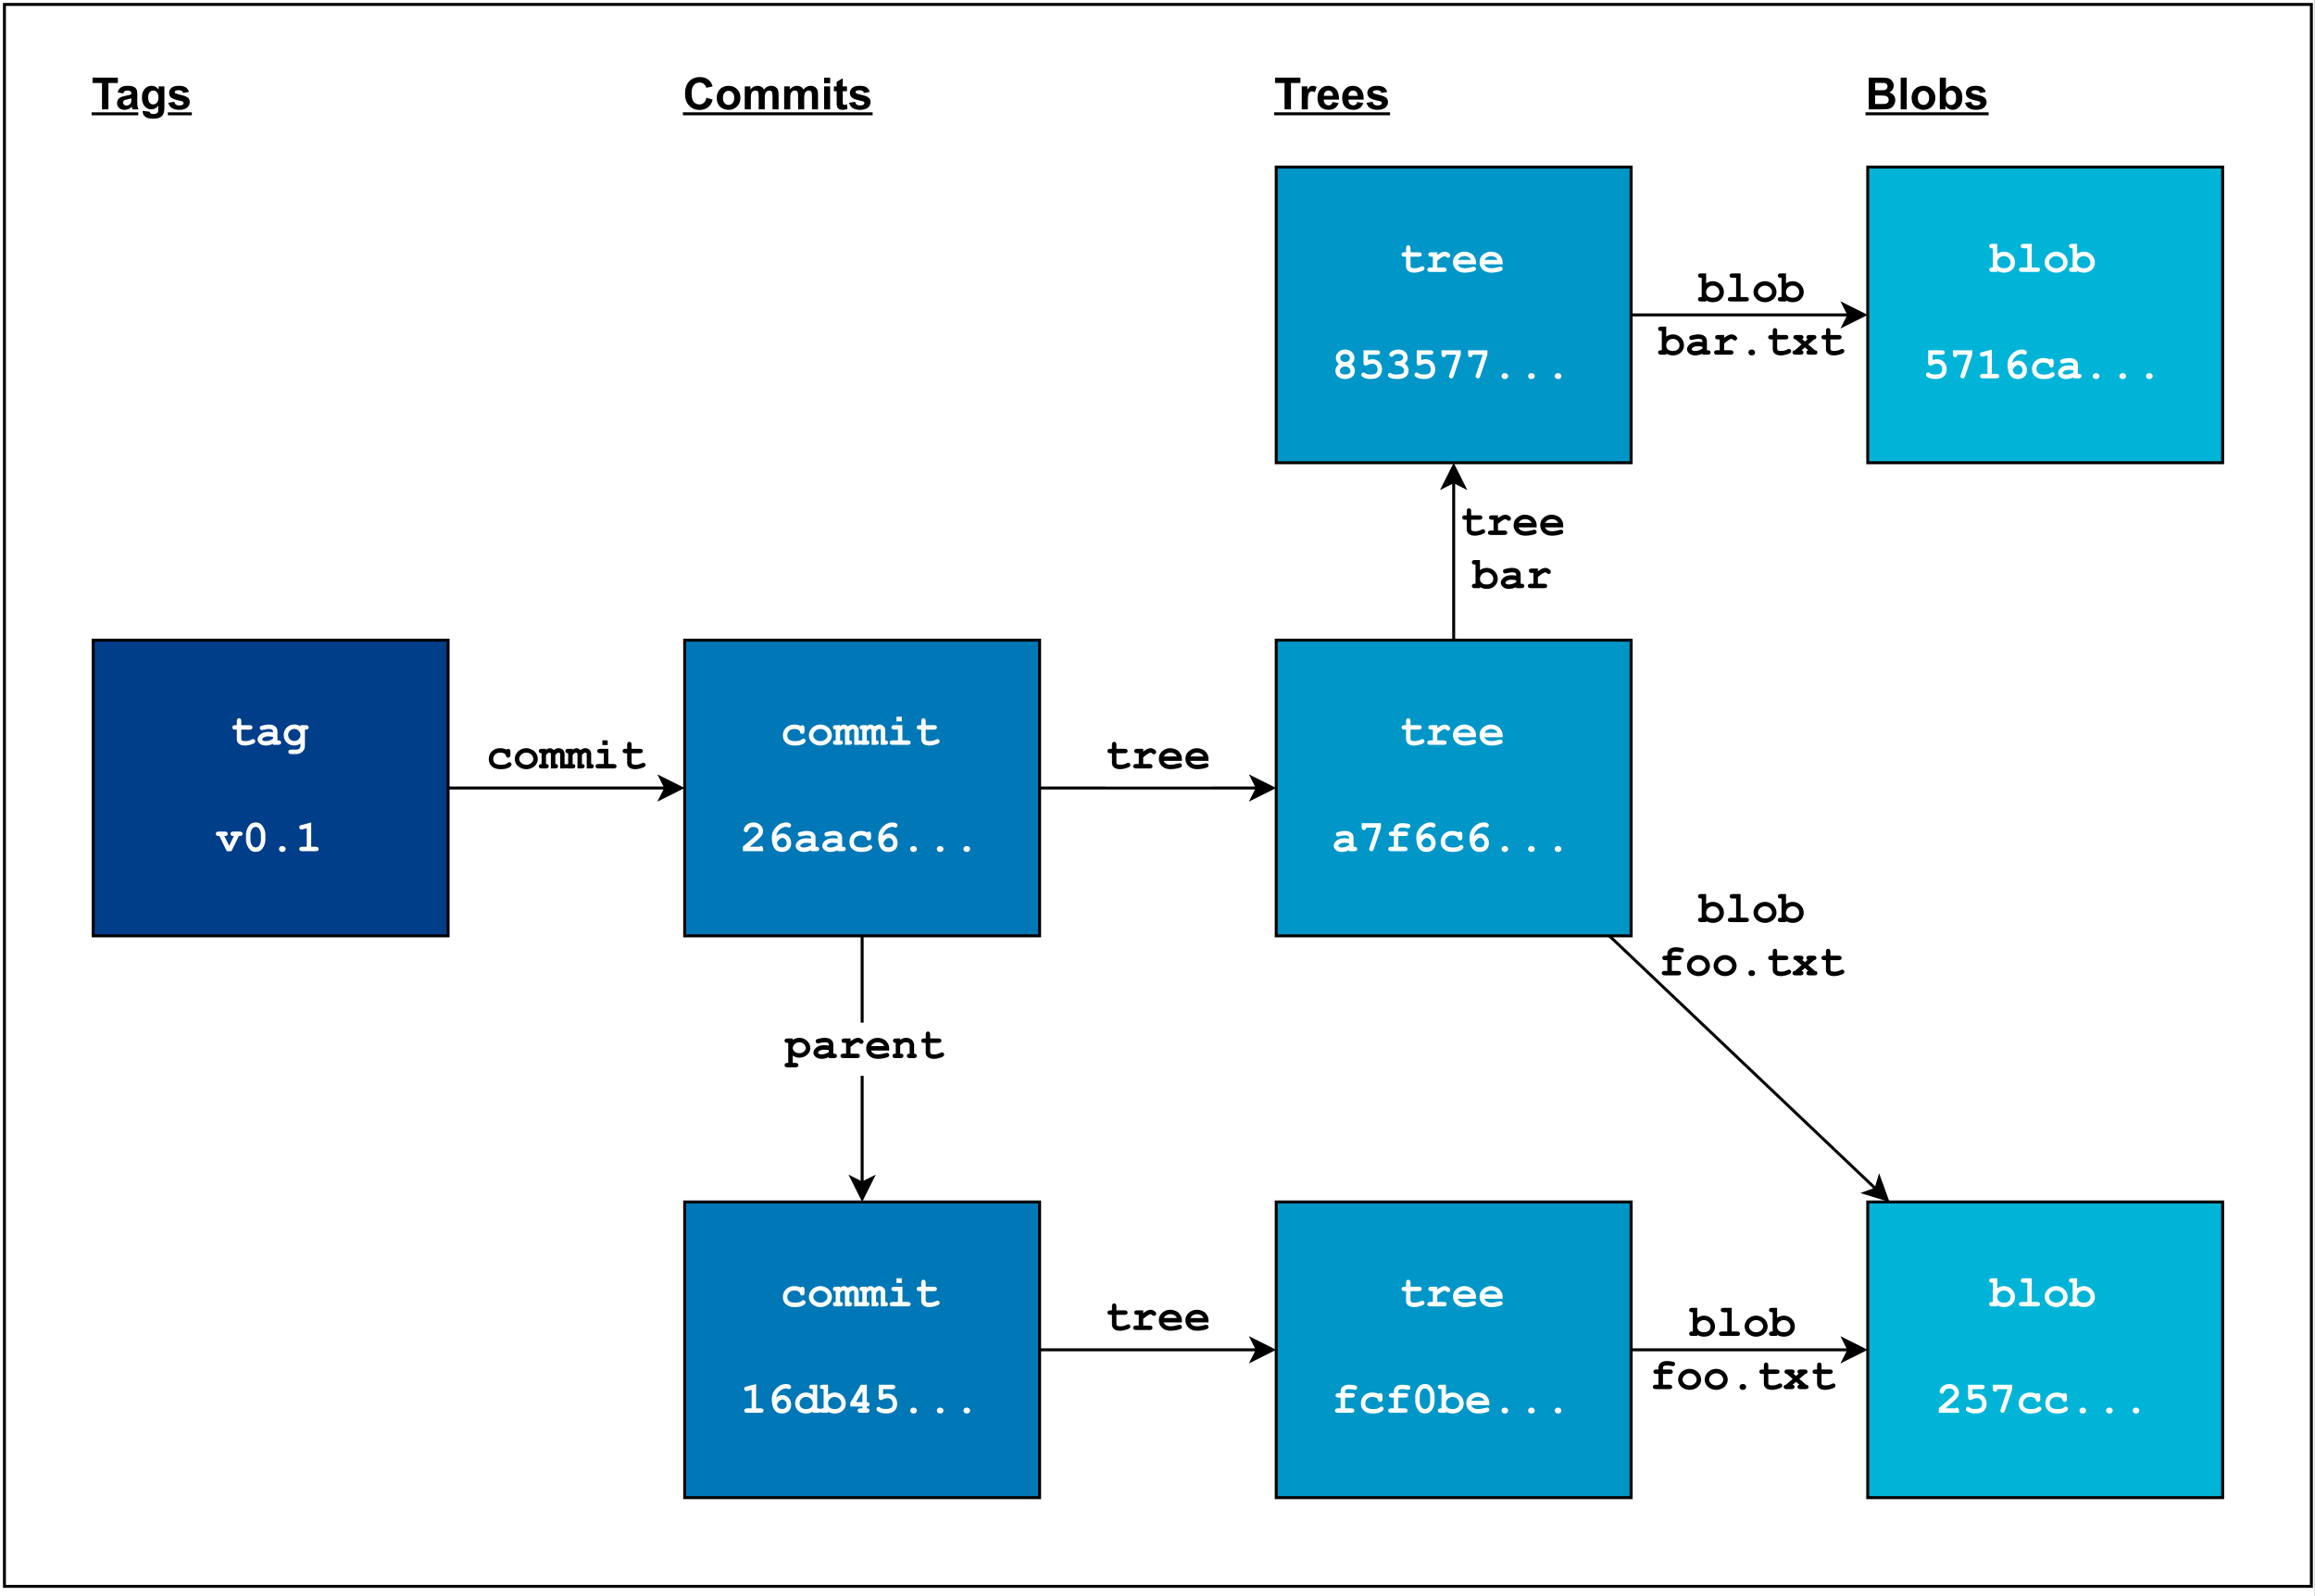 <?xml version="1.0" encoding="UTF-8" standalone="no"?>
<svg 
   width="587.04pt"
   height="404.88pt"
   viewBox="0 0 587.04 404.88"
   version="1.1"
   id="svg686"
   xmlns:xlink="http://www.w3.org/1999/xlink"
   xmlns="http://www.w3.org/2000/svg"
   xmlns:svg="http://www.w3.org/2000/svg" content="%3Cmxfile%20host%3D%22app.diagrams.net%22%20modified%3D%222022-06-29T18%3A49%3A00.157Z%22%20agent%3D%225.0%20(X11)%22%20etag%3D%22YFZYmzxG2h6KV58iJvRS%22%20version%3D%2217.4.5%22%20type%3D%22device%22%3E%3Cdiagram%20id%3D%22OL3c-MtxWpAJrjwIRhVH%22%20name%3D%22Page-1%22%3E7Vvfc6o6EP5rfJQhCQR4rJ723If7a247c2fuW4SIzEHiwVjt%2BetvkKCQgLUKiq2dTgubsITst182uzBA4%2Fnme0oWsz9YQOMBNIPNAH0bQOhZUPzNBG%2B5AJtuLgjTKMhFYC94jn5RKTSldBUFdFnpyBmLebSoCn2WJNTnFRlJU7audpuyuHrXBQnlHc294NknMdW6%2FRsFfJZLXejs5b%2FRKJwVdwbYy1vmpOgsFS9nJGDrkgg9DtA4ZYznR%2FPNmMbZ3BXzkl%2F31NC6G1hKE37MBcnjC%2FoJ1v8MH%2F%2BiT2%2Fs%2By%2Fo%2FTeEOFfzSuKVfGI5Wv5WTEHKVklAMy3mAI3Ws4jT5wXxs9a1sLmQzfg8FmdAHMZkQuMR8X%2BE28vGLGapaEpYIvqPpizhT2QexRkaxmyVRjQVN%2FuTrmWjBACw5Xlx%2FQCip%2B1PJo%2FiuE4un4SmnG4a5wjsZl4glrI55emb6LKpok6C1bLz0%2FXe8o4ru8xKVreR7Egk2sKd5r1BxIG0yQfsA2rMg2Nx21EQvVbMhH%2BuMiRtZ2243E7jg%2BgA7MVmOzdFuzgKs%2F%2BchIUqMbKttryhrRsUeiZpK2q6GeSraYCOB3qONylQNyGiLjnkGpkLyXuBj%2FpbC%2F5jVf1HsL3mQADWOBAwzY4cCGoO5LP5POI3gXKICfGxYRjtosh0nAnuMYp6CCOkwYinlN4EiNoaJHGmWILxZvjS9LDv9BjpVv%2BQbmlIn8RschNIh7bj%2B%2B2z5cQK3B5jCFtq0Hp1DNm3iyHbAdgnXx5EO2xcD0T6zvSGIjeAg4llf%2FnIrQdc5NTsoBWT0CR4yFJF4syPyXIZ%2BVUrVE3WwhzToEg6Nc2wGJ%2FQ5NP3Q1JO0pDy9xZ03WIli9h1KQ0pS2lMePRaHW6dkeQd%2FmaReJAdIGxP4RWg2Dl%2FTHlVOXulKFIJCit68mnQ9Gwhs3vqM%2FIwdTAq8VDu9eVV7kAQnoumjBl8w5v6qxgVkPk9y61VoUniKEwy3Ar4CNihUea%2BkU%2FiB9kwj4Ig0zFKqSAzMtnqy2C8yKZqO3n2aGB%2FOxfYh%2FN%2BjdQi07ZyXINSFnbvEM1u3chDQ9MArudUY%2BtWAO1WdA7VxB%2BbTpe0EwS6GgBP3YG2sRJ2uPfUVLs2sh3ntI3nfdd5xK6zB8Ge91lX6aJm9d4qDa%2B5SgNllUbwxFVay9w5F16mTQ1HxaZBQZPwHt7dUkpWnC0loMTpkqfsB1VrYSXWKJXHrkkMANtV83k6MTg1MFTh0l75q67%2B9Sl4AR7JC%2FiavLDjgYIXTo3ekaPwwqXDd6jhSBrt1uLsRi8%2FOZIGhzkhC6UdfB6cuo%2BOQVOB5kuRBaq35C7M08i8S%2B5QYgr3ROpQg1V0HHNcFHx6zaS1tzRKe7wv%2FJrG1J%2BaE1raAt63b4M%2BJVmBXvH5RPSLj6Rf0JBqvQ7%2FYmSIAN4pfquJK3hqJGdZjuFhc%2F9jKezs9o%2Be695x1NKxRzKtTPSS9Ni87U0i%2FtjagnsQ8EN4UcTbSNlk2Cdi3HYVRSpv9gHUej74k2CviKZ6XthSdrQIY8OzsQ2BgzyAClr8cJnLVdd2ZJgWshw3e3Mee0q5oettc11a9l71ul7VCzQQbudlL7tOZ%2FcsV0zM52M590iSs%2FtFcp5R5ri2SA6bRpnjHEVvxywH65LM57GciA%2FvLHcyy5U%2Bj7pmcf9yLAc1AL6QcKnhRK9ZHVtYKqAU0yk%2FBKS6TEkzf2bYWIrOURKWWzv9pKTmBWlcQ4BqlrC970n0RPN4W2G8myt3mr7ZS8%2FNvoid%2Ft1aqC6VeHVr6XnEkVh379bKTXExa4nT%2FYfJ%2BTK3%2F7obPf4P%3C%2Fdiagram%3E%3C%2Fmxfile%3E">
  <rect x="0" y="0" width="587.04" height="404.88" fill="#333333" stroke="none"/>
  <defs
     id="defs136">
    <g
       id="g128">
      <g
         id="glyph-0-0" />
      <g
         id="glyph-0-1">
        <path
           d="M 3.094 -3.859 L 3.094 -1.609 C 3.094 -1.359 3.145 -1.195 3.25 -1.125 C 3.406 -1 3.68 -0.938 4.078 -0.938 C 4.648 -0.938 5.176 -1.062 5.656 -1.312 C 5.844 -1.406 5.992 -1.453 6.109 -1.453 C 6.254 -1.453 6.379 -1.395 6.484 -1.281 C 6.586 -1.176 6.641 -1.047 6.641 -0.891 C 6.641 -0.742 6.582 -0.617 6.469 -0.516 C 6.289 -0.336 5.938 -0.176 5.406 -0.031 C 4.875 0.113 4.43 0.188 4.078 0.188 C 3.367 0.188 2.836 0.035 2.484 -0.266 C 2.141 -0.566 1.969 -0.941 1.969 -1.391 L 1.969 -3.859 L 1.562 -3.859 C 1.289 -3.859 1.098 -3.91 0.984 -4.016 C 0.867 -4.117 0.812 -4.254 0.812 -4.422 C 0.812 -4.586 0.867 -4.723 0.984 -4.828 C 1.098 -4.93 1.289 -4.984 1.562 -4.984 L 1.969 -4.984 L 1.969 -6 C 1.969 -6.27 2.02 -6.461 2.125 -6.578 C 2.227 -6.691 2.363 -6.75 2.531 -6.75 C 2.695 -6.75 2.832 -6.691 2.938 -6.578 C 3.039 -6.461 3.094 -6.27 3.094 -6 L 3.094 -4.984 L 5.188 -4.984 C 5.457 -4.984 5.648 -4.93 5.766 -4.828 C 5.879 -4.723 5.938 -4.586 5.938 -4.422 C 5.938 -4.254 5.879 -4.117 5.766 -4.016 C 5.648 -3.91 5.457 -3.859 5.188 -3.859 Z M 3.094 -3.859 "
           id="path3" />
      </g>
      <g
         id="glyph-0-2">
        <path
           d="M 4.391 0 L 4.391 -0.266 C 4.109 -0.109 3.797 0.004 3.453 0.078 C 3.109 0.148 2.801 0.188 2.531 0.188 C 1.926 0.188 1.43 0.023 1.047 -0.297 C 0.672 -0.617 0.484 -0.973 0.484 -1.359 C 0.484 -1.828 0.723 -2.266 1.203 -2.672 C 1.691 -3.078 2.359 -3.281 3.203 -3.281 C 3.547 -3.281 3.941 -3.242 4.391 -3.172 L 4.391 -3.438 C 4.391 -3.602 4.316 -3.738 4.172 -3.844 C 4.023 -3.957 3.75 -4.016 3.344 -4.016 C 3.008 -4.016 2.578 -3.945 2.047 -3.812 C 1.848 -3.758 1.695 -3.734 1.594 -3.734 C 1.438 -3.734 1.305 -3.785 1.203 -3.891 C 1.098 -4.004 1.047 -4.145 1.047 -4.312 C 1.047 -4.406 1.062 -4.488 1.094 -4.562 C 1.133 -4.633 1.188 -4.691 1.25 -4.734 C 1.32 -4.773 1.461 -4.828 1.672 -4.891 C 1.953 -4.961 2.234 -5.02 2.516 -5.062 C 2.805 -5.113 3.07 -5.141 3.312 -5.141 C 4.008 -5.141 4.551 -4.988 4.938 -4.688 C 5.32 -4.383 5.516 -3.969 5.516 -3.438 L 5.516 -1.125 L 5.703 -1.125 C 5.973 -1.125 6.164 -1.07 6.281 -0.969 C 6.395 -0.863 6.453 -0.727 6.453 -0.562 C 6.453 -0.395 6.395 -0.258 6.281 -0.156 C 6.164 -0.051 5.973 0 5.703 0 Z M 4.391 -2.016 C 3.941 -2.098 3.523 -2.141 3.141 -2.141 C 2.68 -2.141 2.289 -2.031 1.969 -1.812 C 1.758 -1.664 1.656 -1.52 1.656 -1.375 C 1.656 -1.27 1.703 -1.188 1.797 -1.125 C 1.984 -1 2.234 -0.938 2.547 -0.938 C 2.816 -0.938 3.125 -0.988 3.469 -1.094 C 3.812 -1.207 4.117 -1.352 4.391 -1.531 Z M 4.391 -2.016 "
           id="path6" />
      </g>
      <g
         id="glyph-0-3">
        <path
           d="M 4.609 -4.656 L 4.609 -4.984 L 5.938 -4.984 C 6.207 -4.984 6.398 -4.93 6.516 -4.828 C 6.629 -4.723 6.688 -4.586 6.688 -4.422 C 6.688 -4.254 6.629 -4.117 6.516 -4.016 C 6.398 -3.91 6.207 -3.859 5.938 -3.859 L 5.734 -3.859 L 5.734 0.234 C 5.734 0.629 5.648 0.973 5.484 1.266 C 5.316 1.566 5.062 1.82 4.719 2.031 C 4.375 2.238 3.988 2.344 3.562 2.344 L 2.281 2.344 C 2.008 2.344 1.816 2.289 1.703 2.188 C 1.586 2.082 1.531 1.953 1.531 1.797 C 1.531 1.617 1.586 1.477 1.703 1.375 C 1.816 1.27 2.008 1.219 2.281 1.219 L 3.531 1.219 C 3.875 1.219 4.141 1.125 4.328 0.938 C 4.516 0.758 4.609 0.523 4.609 0.234 L 4.609 -0.312 C 4.359 -0.156 4.102 -0.035 3.844 0.047 C 3.594 0.129 3.332 0.172 3.062 0.172 C 2.289 0.172 1.645 -0.082 1.125 -0.594 C 0.613 -1.102 0.359 -1.734 0.359 -2.484 C 0.359 -3.242 0.613 -3.879 1.125 -4.391 C 1.645 -4.898 2.289 -5.156 3.062 -5.156 C 3.344 -5.156 3.613 -5.113 3.875 -5.031 C 4.133 -4.945 4.379 -4.82 4.609 -4.656 Z M 4.609 -2.5 C 4.609 -2.906 4.453 -3.258 4.141 -3.562 C 3.836 -3.875 3.473 -4.031 3.047 -4.031 C 2.617 -4.031 2.25 -3.875 1.938 -3.562 C 1.633 -3.258 1.484 -2.906 1.484 -2.5 C 1.484 -2.082 1.633 -1.723 1.938 -1.422 C 2.25 -1.117 2.617 -0.969 3.047 -0.969 C 3.473 -0.969 3.836 -1.117 4.141 -1.422 C 4.453 -1.723 4.609 -2.082 4.609 -2.5 Z M 4.609 -2.5 "
           id="path9" />
      </g>
      <g
         id="glyph-0-4" />
      <g
         id="glyph-0-5">
        <path
           d="M 3.391 -1.375 L 4.594 -3.859 C 4.289 -3.859 4.098 -3.883 4.016 -3.938 C 3.836 -4.051 3.75 -4.211 3.75 -4.422 C 3.75 -4.586 3.805 -4.723 3.922 -4.828 C 4.035 -4.93 4.227 -4.984 4.5 -4.984 L 6.047 -4.984 C 6.316 -4.984 6.508 -4.93 6.625 -4.828 C 6.738 -4.723 6.797 -4.586 6.797 -4.422 C 6.797 -4.254 6.738 -4.117 6.625 -4.016 C 6.508 -3.91 6.316 -3.859 6.047 -3.859 L 5.859 -3.859 L 3.969 0 L 2.797 0 L 0.906 -3.859 L 0.75 -3.859 C 0.477 -3.859 0.285 -3.91 0.172 -4.016 C 0.055 -4.117 0 -4.254 0 -4.422 C 0 -4.586 0.055 -4.723 0.172 -4.828 C 0.285 -4.93 0.477 -4.984 0.75 -4.984 L 2.266 -4.984 C 2.535 -4.984 2.727 -4.93 2.844 -4.828 C 2.957 -4.723 3.016 -4.586 3.016 -4.422 C 3.016 -4.211 2.926 -4.051 2.75 -3.938 C 2.656 -3.883 2.457 -3.859 2.156 -3.859 Z M 3.391 -1.375 "
           id="path13" />
      </g>
      <g
         id="glyph-0-6">
        <path
           d="M 5.828 -4.188 L 5.828 -2.938 C 5.828 -2.207 5.613 -1.504 5.188 -0.828 C 4.77 -0.16 4.172 0.172 3.391 0.172 C 2.93 0.172 2.547 0.07 2.234 -0.125 C 1.922 -0.332 1.625 -0.703 1.344 -1.234 C 1.062 -1.773 0.922 -2.344 0.922 -2.938 L 0.922 -4.188 C 0.922 -4.914 1.129 -5.613 1.547 -6.281 C 1.973 -6.957 2.582 -7.297 3.375 -7.297 C 3.82 -7.297 4.203 -7.195 4.516 -7 C 4.828 -6.801 5.125 -6.43 5.406 -5.891 C 5.688 -5.359 5.828 -4.789 5.828 -4.188 Z M 4.703 -4.188 C 4.703 -4.789 4.531 -5.32 4.188 -5.781 C 4 -6.031 3.727 -6.156 3.375 -6.156 C 3.031 -6.156 2.75 -6.02 2.531 -5.75 C 2.207 -5.32 2.047 -4.801 2.047 -4.188 L 2.047 -2.938 C 2.047 -2.32 2.219 -1.789 2.562 -1.344 C 2.75 -1.094 3.023 -0.969 3.391 -0.969 C 3.723 -0.969 4 -1.102 4.219 -1.375 C 4.539 -1.801 4.703 -2.32 4.703 -2.938 Z M 4.703 -4.188 "
           id="path16" />
      </g>
      <g
         id="glyph-0-7">
        <path
           d="M 4.234 -0.562 C 4.234 -0.352 4.156 -0.176 4 -0.031 C 3.852 0.113 3.648 0.188 3.391 0.188 C 3.129 0.188 2.922 0.113 2.766 -0.031 C 2.617 -0.176 2.547 -0.352 2.547 -0.562 C 2.547 -0.781 2.617 -0.957 2.766 -1.094 C 2.922 -1.238 3.129 -1.312 3.391 -1.312 C 3.648 -1.312 3.852 -1.238 4 -1.094 C 4.156 -0.957 4.234 -0.781 4.234 -0.562 Z M 4.234 -0.562 "
           id="path19" />
      </g>
      <g
         id="glyph-0-8">
        <path
           d="M 3.953 -7.297 L 3.953 -1.125 L 5.094 -1.125 C 5.363 -1.125 5.555 -1.07 5.672 -0.969 C 5.785 -0.863 5.844 -0.727 5.844 -0.562 C 5.844 -0.395 5.785 -0.258 5.672 -0.156 C 5.555 -0.051 5.363 0 5.094 0 L 1.688 0 C 1.414 0 1.223 -0.051 1.109 -0.156 C 0.992 -0.258 0.938 -0.395 0.938 -0.562 C 0.938 -0.727 0.992 -0.863 1.109 -0.969 C 1.223 -1.07 1.414 -1.125 1.688 -1.125 L 2.828 -1.125 L 2.828 -5.828 L 1.812 -5.562 C 1.656 -5.52 1.535 -5.5 1.453 -5.5 C 1.305 -5.5 1.18 -5.551 1.078 -5.656 C 0.973 -5.77 0.922 -5.91 0.922 -6.078 C 0.922 -6.234 0.957 -6.352 1.031 -6.438 C 1.113 -6.52 1.281 -6.594 1.531 -6.656 Z M 3.953 -7.297 "
           id="path22" />
      </g>
      <g
         id="glyph-0-9">
        <path
           d="M 5.125 -4.781 C 5.258 -4.914 5.398 -4.984 5.547 -4.984 C 5.711 -4.984 5.848 -4.922 5.953 -4.797 C 6.055 -4.68 6.109 -4.492 6.109 -4.234 L 6.109 -3.5 C 6.109 -3.227 6.055 -3.035 5.953 -2.922 C 5.848 -2.805 5.707 -2.75 5.531 -2.75 C 5.383 -2.75 5.254 -2.797 5.141 -2.891 C 5.066 -2.953 5.008 -3.082 4.969 -3.281 C 4.926 -3.488 4.816 -3.645 4.641 -3.75 C 4.348 -3.926 3.973 -4.016 3.516 -4.016 C 2.984 -4.016 2.555 -3.859 2.234 -3.547 C 1.91 -3.234 1.75 -2.836 1.75 -2.359 C 1.75 -1.922 1.898 -1.57 2.203 -1.312 C 2.516 -1.062 3.031 -0.938 3.75 -0.938 C 4.219 -0.938 4.598 -0.984 4.891 -1.078 C 5.066 -1.141 5.234 -1.238 5.391 -1.375 C 5.547 -1.52 5.691 -1.594 5.828 -1.594 C 5.973 -1.594 6.102 -1.535 6.219 -1.422 C 6.332 -1.305 6.391 -1.172 6.391 -1.016 C 6.391 -0.766 6.219 -0.531 5.875 -0.312 C 5.375 0.02 4.633 0.188 3.656 0.188 C 2.781 0.188 2.098 0.004 1.609 -0.359 C 0.953 -0.848 0.625 -1.516 0.625 -2.359 C 0.625 -3.16 0.891 -3.82 1.422 -4.344 C 1.961 -4.875 2.66 -5.141 3.516 -5.141 C 3.828 -5.141 4.117 -5.109 4.391 -5.047 C 4.66 -4.984 4.906 -4.895 5.125 -4.781 Z M 5.125 -4.781 "
           id="path25" />
      </g>
      <g
         id="glyph-0-10">
        <path
           d="M 6.297 -2.406 C 6.297 -1.969 6.176 -1.547 5.938 -1.141 C 5.695 -0.734 5.336 -0.41 4.859 -0.172 C 4.391 0.066 3.898 0.188 3.391 0.188 C 2.867 0.188 2.375 0.066 1.906 -0.172 C 1.438 -0.41 1.078 -0.734 0.828 -1.141 C 0.586 -1.547 0.469 -1.969 0.469 -2.406 C 0.469 -2.863 0.594 -3.305 0.844 -3.734 C 1.094 -4.172 1.453 -4.516 1.922 -4.766 C 2.391 -5.016 2.879 -5.141 3.391 -5.141 C 3.898 -5.141 4.391 -5.008 4.859 -4.75 C 5.336 -4.5 5.695 -4.156 5.938 -3.719 C 6.176 -3.289 6.297 -2.852 6.297 -2.406 Z M 5.172 -2.391 C 5.172 -2.754 5.039 -3.086 4.781 -3.391 C 4.426 -3.805 3.961 -4.016 3.391 -4.016 C 2.879 -4.016 2.453 -3.848 2.109 -3.516 C 1.766 -3.191 1.594 -2.816 1.594 -2.391 C 1.594 -2.035 1.766 -1.703 2.109 -1.391 C 2.453 -1.086 2.879 -0.938 3.391 -0.938 C 3.891 -0.938 4.312 -1.086 4.656 -1.391 C 5 -1.703 5.172 -2.035 5.172 -2.391 Z M 5.172 -2.391 "
           id="path28" />
      </g>
      <g
         id="glyph-0-11">
        <path
           d="M 1.641 -4.984 L 1.641 -4.672 C 1.816 -4.848 1.977 -4.969 2.125 -5.031 C 2.281 -5.102 2.453 -5.141 2.641 -5.141 C 2.805 -5.141 2.969 -5.098 3.125 -5.016 C 3.289 -4.941 3.453 -4.82 3.609 -4.656 C 3.805 -4.82 4.004 -4.941 4.203 -5.016 C 4.398 -5.098 4.602 -5.141 4.812 -5.141 C 5.227 -5.141 5.566 -5.023 5.828 -4.797 C 6.172 -4.504 6.344 -4.117 6.344 -3.641 L 6.344 -1.125 C 6.582 -1.125 6.754 -1.07 6.859 -0.969 C 6.973 -0.863 7.031 -0.727 7.031 -0.562 C 7.031 -0.395 6.973 -0.258 6.859 -0.156 C 6.754 -0.051 6.566 0 6.297 0 L 5.219 0 L 5.219 -3.547 C 5.219 -3.723 5.188 -3.844 5.125 -3.906 C 5.062 -3.977 4.969 -4.016 4.844 -4.016 C 4.719 -4.016 4.602 -3.977 4.5 -3.906 C 4.363 -3.82 4.195 -3.648 4 -3.391 L 4 -1.125 C 4.227 -1.125 4.398 -1.07 4.516 -0.969 C 4.629 -0.863 4.688 -0.727 4.688 -0.562 C 4.688 -0.395 4.629 -0.258 4.516 -0.156 C 4.398 -0.051 4.207 0 3.938 0 L 2.875 0 L 2.875 -3.547 C 2.875 -3.723 2.844 -3.844 2.781 -3.906 C 2.719 -3.977 2.617 -4.016 2.484 -4.016 C 2.359 -4.016 2.227 -3.973 2.094 -3.891 C 1.969 -3.805 1.816 -3.641 1.641 -3.391 L 1.641 -1.125 C 1.867 -1.125 2.039 -1.07 2.156 -0.969 C 2.27 -0.863 2.328 -0.727 2.328 -0.562 C 2.328 -0.395 2.27 -0.258 2.156 -0.156 C 2.039 -0.051 1.848 0 1.578 0 L 0.562 0 C 0.289 0 0.098 -0.051 -0.016 -0.156 C -0.129 -0.258 -0.188 -0.395 -0.188 -0.562 C -0.188 -0.727 -0.129 -0.863 -0.016 -0.969 C 0.098 -1.07 0.273 -1.125 0.516 -1.125 L 0.516 -3.859 C 0.273 -3.859 0.098 -3.91 -0.016 -4.016 C -0.129 -4.129 -0.188 -4.266 -0.188 -4.422 C -0.188 -4.586 -0.129 -4.723 -0.016 -4.828 C 0.098 -4.93 0.289 -4.984 0.562 -4.984 Z M 1.641 -4.984 "
           id="path31" />
      </g>
      <g
         id="glyph-0-12">
        <path
           d="M 3.781 -7.125 L 3.781 -5.938 L 2.438 -5.938 L 2.438 -7.125 Z M 3.938 -4.984 L 3.938 -1.125 L 5.281 -1.125 C 5.551 -1.125 5.742 -1.07 5.859 -0.969 C 5.973 -0.863 6.031 -0.727 6.031 -0.562 C 6.031 -0.395 5.973 -0.258 5.859 -0.156 C 5.742 -0.051 5.551 0 5.281 0 L 1.453 0 C 1.18 0 0.988 -0.051 0.875 -0.156 C 0.758 -0.258 0.703 -0.395 0.703 -0.562 C 0.703 -0.727 0.758 -0.863 0.875 -0.969 C 0.988 -1.07 1.18 -1.125 1.453 -1.125 L 2.812 -1.125 L 2.812 -3.859 L 1.906 -3.859 C 1.633 -3.859 1.438 -3.91 1.312 -4.016 C 1.195 -4.117 1.141 -4.254 1.141 -4.422 C 1.141 -4.586 1.195 -4.723 1.312 -4.828 C 1.438 -4.93 1.633 -4.984 1.906 -4.984 Z M 3.938 -4.984 "
           id="path34" />
      </g>
      <g
         id="glyph-0-13">
        <path
           d="M 2.328 -1.125 L 4.797 -1.125 C 4.93 -1.238 5.055 -1.297 5.172 -1.297 C 5.348 -1.297 5.484 -1.238 5.578 -1.125 C 5.68 -1.008 5.734 -0.812 5.734 -0.531 L 5.734 0 L 0.609 0 L 0.609 -1.188 C 2.629 -2.863 3.852 -3.941 4.281 -4.422 C 4.488 -4.672 4.594 -4.906 4.594 -5.125 C 4.594 -5.395 4.473 -5.633 4.234 -5.844 C 3.992 -6.051 3.676 -6.156 3.281 -6.156 C 2.875 -6.156 2.539 -6.039 2.281 -5.812 C 2.133 -5.688 2.02 -5.5 1.938 -5.25 C 1.883 -5.102 1.812 -4.992 1.719 -4.922 C 1.633 -4.859 1.523 -4.828 1.391 -4.828 C 1.242 -4.828 1.113 -4.879 1 -4.984 C 0.883 -5.098 0.828 -5.227 0.828 -5.375 C 0.828 -5.594 0.926 -5.867 1.125 -6.203 C 1.332 -6.535 1.629 -6.801 2.016 -7 C 2.41 -7.195 2.836 -7.297 3.297 -7.297 C 4.004 -7.297 4.582 -7.078 5.031 -6.641 C 5.488 -6.211 5.719 -5.691 5.719 -5.078 C 5.719 -4.766 5.648 -4.473 5.516 -4.203 C 5.391 -3.941 5.082 -3.578 4.594 -3.109 C 4.207 -2.742 3.453 -2.082 2.328 -1.125 Z M 2.328 -1.125 "
           id="path37" />
      </g>
      <g
         id="glyph-0-14">
        <path
           d="M 2.312 -3.844 C 2.582 -4.07 2.836 -4.238 3.078 -4.344 C 3.328 -4.445 3.594 -4.5 3.875 -4.5 C 4.469 -4.5 4.984 -4.266 5.422 -3.797 C 5.867 -3.328 6.094 -2.738 6.094 -2.031 C 6.094 -1.375 5.883 -0.844 5.469 -0.438 C 5.062 -0.031 4.504 0.172 3.797 0.172 C 3.203 0.172 2.711 0.035 2.328 -0.234 C 1.953 -0.516 1.664 -0.941 1.469 -1.516 C 1.281 -2.086 1.188 -2.723 1.188 -3.422 C 1.188 -4.266 1.379 -4.961 1.766 -5.516 C 2.148 -6.078 2.602 -6.516 3.125 -6.828 C 3.645 -7.141 4.191 -7.297 4.766 -7.297 C 5.223 -7.297 5.578 -7.203 5.828 -7.016 C 5.992 -6.898 6.078 -6.75 6.078 -6.562 C 6.078 -6.395 6.02 -6.254 5.906 -6.141 C 5.801 -6.035 5.672 -5.984 5.516 -5.984 C 5.43 -5.984 5.305 -6.023 5.141 -6.109 C 5.047 -6.16 4.953 -6.188 4.859 -6.188 C 4.492 -6.188 4.117 -6.082 3.734 -5.875 C 3.359 -5.676 3.023 -5.363 2.734 -4.938 C 2.547 -4.645 2.406 -4.281 2.312 -3.844 Z M 2.484 -2.109 C 2.598 -1.66 2.754 -1.359 2.953 -1.203 C 3.148 -1.047 3.438 -0.969 3.812 -0.969 C 4.176 -0.969 4.457 -1.062 4.656 -1.25 C 4.863 -1.445 4.969 -1.711 4.969 -2.047 C 4.969 -2.422 4.852 -2.734 4.625 -2.984 C 4.395 -3.242 4.133 -3.375 3.844 -3.375 C 3.625 -3.375 3.383 -3.258 3.125 -3.031 C 2.863 -2.812 2.648 -2.504 2.484 -2.109 Z M 2.484 -2.109 "
           id="path40" />
      </g>
      <g
         id="glyph-0-15">
        <path
           d="M 3.141 -4.984 L 3.141 -4.281 C 3.609 -4.625 3.977 -4.852 4.25 -4.969 C 4.531 -5.082 4.789 -5.141 5.031 -5.141 C 5.395 -5.141 5.75 -5.004 6.094 -4.734 C 6.32 -4.547 6.438 -4.359 6.438 -4.172 C 6.438 -4.004 6.379 -3.863 6.266 -3.75 C 6.16 -3.645 6.031 -3.594 5.875 -3.594 C 5.727 -3.594 5.578 -3.66 5.422 -3.797 C 5.273 -3.941 5.141 -4.016 5.016 -4.016 C 4.859 -4.016 4.625 -3.914 4.312 -3.719 C 4 -3.52 3.609 -3.223 3.141 -2.828 L 3.141 -1.125 L 4.75 -1.125 C 5.02 -1.125 5.211 -1.07 5.328 -0.969 C 5.441 -0.863 5.5 -0.727 5.5 -0.562 C 5.5 -0.395 5.441 -0.258 5.328 -0.156 C 5.211 -0.051 5.02 0 4.75 0 L 1.344 0 C 1.07 0 0.879 -0.051 0.766 -0.156 C 0.648 -0.258 0.594 -0.395 0.594 -0.562 C 0.594 -0.727 0.648 -0.863 0.766 -0.969 C 0.879 -1.07 1.07 -1.125 1.344 -1.125 L 2.016 -1.125 L 2.016 -3.859 L 1.609 -3.859 C 1.336 -3.859 1.145 -3.91 1.031 -4.016 C 0.914 -4.117 0.859 -4.254 0.859 -4.422 C 0.859 -4.586 0.914 -4.723 1.031 -4.828 C 1.145 -4.93 1.336 -4.984 1.609 -4.984 Z M 3.141 -4.984 "
           id="path43" />
      </g>
      <g
         id="glyph-0-16">
        <path
           d="M 6.203 -1.922 L 1.578 -1.922 C 1.703 -1.629 1.91 -1.391 2.203 -1.203 C 2.504 -1.023 2.91 -0.938 3.422 -0.938 C 3.836 -0.938 4.391 -1.031 5.078 -1.219 C 5.367 -1.289 5.566 -1.328 5.672 -1.328 C 5.828 -1.328 5.953 -1.27 6.047 -1.156 C 6.148 -1.051 6.203 -0.922 6.203 -0.766 C 6.203 -0.617 6.148 -0.492 6.047 -0.391 C 5.898 -0.254 5.539 -0.125 4.969 0 C 4.406 0.125 3.859 0.188 3.328 0.188 C 2.43 0.188 1.711 -0.066 1.172 -0.578 C 0.629 -1.086 0.359 -1.719 0.359 -2.469 C 0.359 -3.25 0.648 -3.891 1.234 -4.391 C 1.816 -4.891 2.488 -5.141 3.25 -5.141 C 3.707 -5.141 4.129 -5.055 4.516 -4.891 C 4.898 -4.734 5.188 -4.562 5.375 -4.375 C 5.633 -4.102 5.852 -3.77 6.031 -3.375 C 6.145 -3.094 6.203 -2.77 6.203 -2.406 Z M 4.953 -3.047 C 4.785 -3.367 4.562 -3.609 4.281 -3.766 C 4 -3.93 3.664 -4.016 3.281 -4.016 C 2.906 -4.016 2.578 -3.93 2.297 -3.766 C 2.016 -3.609 1.785 -3.367 1.609 -3.047 Z M 4.953 -3.047 "
           id="path46" />
      </g>
      <g
         id="glyph-0-17">
        <path
           d="M 4.531 -5.984 L 1.969 -5.984 C 1.945 -5.766 1.883 -5.602 1.781 -5.5 C 1.688 -5.406 1.562 -5.359 1.406 -5.359 C 1.227 -5.359 1.086 -5.414 0.984 -5.531 C 0.879 -5.645 0.828 -5.836 0.828 -6.109 L 0.828 -7.109 L 5.719 -7.109 L 5.719 -5.984 L 3.906 -0.562 C 3.82 -0.332 3.734 -0.176 3.641 -0.094 C 3.547 -0.02 3.438 0.016 3.312 0.016 C 3.156 0.016 3.02 -0.035 2.906 -0.141 C 2.789 -0.254 2.734 -0.383 2.734 -0.531 C 2.734 -0.613 2.766 -0.742 2.828 -0.922 Z M 4.531 -5.984 "
           id="path49" />
      </g>
      <g
         id="glyph-0-18">
        <path
           d="M 3.375 -3.859 L 3.375 -1.125 L 4.969 -1.125 C 5.238 -1.125 5.43 -1.07 5.547 -0.969 C 5.66 -0.863 5.719 -0.727 5.719 -0.562 C 5.719 -0.395 5.66 -0.258 5.547 -0.156 C 5.43 -0.051 5.238 0 4.969 0 L 1.578 0 C 1.305 0 1.109 -0.051 0.984 -0.156 C 0.867 -0.258 0.812 -0.395 0.812 -0.562 C 0.812 -0.727 0.867 -0.863 0.984 -0.969 C 1.109 -1.07 1.305 -1.125 1.578 -1.125 L 2.234 -1.125 L 2.234 -3.859 L 1.703 -3.859 C 1.43 -3.859 1.238 -3.91 1.125 -4.016 C 1.008 -4.117 0.953 -4.254 0.953 -4.422 C 0.953 -4.586 1.008 -4.723 1.125 -4.828 C 1.238 -4.93 1.43 -4.984 1.703 -4.984 L 2.234 -4.984 L 2.234 -5.422 C 2.234 -5.91 2.414 -6.316 2.781 -6.641 C 3.156 -6.961 3.691 -7.125 4.391 -7.125 C 4.703 -7.125 5.062 -7.094 5.469 -7.031 C 5.883 -6.977 6.148 -6.898 6.266 -6.797 C 6.379 -6.691 6.438 -6.562 6.438 -6.406 C 6.438 -6.227 6.383 -6.086 6.281 -5.984 C 6.176 -5.879 6.051 -5.828 5.906 -5.828 C 5.832 -5.828 5.727 -5.836 5.594 -5.859 C 5.125 -5.953 4.707 -6 4.344 -6 C 3.977 -6 3.723 -5.941 3.578 -5.828 C 3.441 -5.711 3.375 -5.578 3.375 -5.422 L 3.375 -4.984 L 5.109 -4.984 C 5.379 -4.984 5.57 -4.93 5.688 -4.828 C 5.801 -4.723 5.859 -4.586 5.859 -4.422 C 5.859 -4.254 5.801 -4.117 5.688 -4.016 C 5.57 -3.91 5.379 -3.859 5.109 -3.859 Z M 3.375 -3.859 "
           id="path52" />
      </g>
      <g
         id="glyph-0-19">
        <path
           d="M 1.953 -7.125 L 1.953 -4.594 C 2.234 -4.77 2.516 -4.906 2.797 -5 C 3.078 -5.094 3.363 -5.141 3.656 -5.141 C 4.438 -5.141 5.098 -4.867 5.641 -4.328 C 6.18 -3.785 6.453 -3.133 6.453 -2.375 C 6.453 -1.645 6.191 -1.035 5.672 -0.547 C 5.16 -0.055 4.477 0.188 3.625 0.188 C 3.332 0.188 3.047 0.145 2.766 0.062 C 2.484 -0.008 2.211 -0.125 1.953 -0.281 L 1.953 0 L 0.641 0 C 0.367 0 0.176 -0.051 0.062 -0.156 C -0.051 -0.258 -0.109 -0.395 -0.109 -0.562 C -0.109 -0.727 -0.051 -0.863 0.062 -0.969 C 0.176 -1.07 0.367 -1.125 0.641 -1.125 L 0.828 -1.125 L 0.828 -6 L 0.641 -6 C 0.367 -6 0.176 -6.051 0.062 -6.156 C -0.051 -6.258 -0.109 -6.395 -0.109 -6.562 C -0.109 -6.727 -0.051 -6.863 0.062 -6.969 C 0.176 -7.07 0.367 -7.125 0.641 -7.125 Z M 5.328 -2.344 C 5.328 -2.812 5.16 -3.207 4.828 -3.531 C 4.504 -3.852 4.109 -4.016 3.641 -4.016 C 3.172 -4.016 2.77 -3.852 2.438 -3.531 C 2.113 -3.207 1.953 -2.816 1.953 -2.359 C 1.953 -1.941 2.098 -1.598 2.391 -1.328 C 2.68 -1.066 3.098 -0.938 3.641 -0.938 C 4.172 -0.938 4.582 -1.066 4.875 -1.328 C 5.176 -1.598 5.328 -1.938 5.328 -2.344 Z M 5.328 -2.344 "
           id="path55" />
      </g>
      <g
         id="glyph-0-20">
        <path
           d="M 3.938 -7.125 L 3.938 -1.125 L 5.297 -1.125 C 5.566 -1.125 5.758 -1.07 5.875 -0.969 C 5.988 -0.863 6.047 -0.727 6.047 -0.562 C 6.047 -0.395 5.988 -0.258 5.875 -0.156 C 5.758 -0.051 5.566 0 5.297 0 L 1.469 0 C 1.195 0 1 -0.051 0.875 -0.156 C 0.758 -0.258 0.703 -0.395 0.703 -0.562 C 0.703 -0.727 0.758 -0.863 0.875 -0.969 C 1 -1.07 1.195 -1.125 1.469 -1.125 L 2.812 -1.125 L 2.812 -6 L 1.906 -6 C 1.633 -6 1.441 -6.051 1.328 -6.156 C 1.211 -6.258 1.156 -6.395 1.156 -6.562 C 1.156 -6.727 1.211 -6.863 1.328 -6.969 C 1.441 -7.07 1.633 -7.125 1.906 -7.125 Z M 3.938 -7.125 "
           id="path58" />
      </g>
      <g
         id="glyph-0-21">
        <path
           d="M 2.422 -5.984 L 2.422 -4.641 C 2.836 -4.773 3.219 -4.844 3.562 -4.844 C 4.258 -4.844 4.836 -4.602 5.297 -4.125 C 5.754 -3.656 5.984 -3.047 5.984 -2.297 C 5.984 -1.523 5.75 -0.922 5.281 -0.484 C 4.82 -0.047 4.113 0.172 3.156 0.172 C 2.312 0.172 1.645 0.008 1.156 -0.312 C 0.863 -0.5 0.719 -0.707 0.719 -0.938 C 0.719 -1.094 0.773 -1.223 0.891 -1.328 C 1.004 -1.441 1.141 -1.5 1.297 -1.5 C 1.422 -1.5 1.555 -1.438 1.703 -1.312 C 1.859 -1.195 2.02 -1.113 2.188 -1.062 C 2.414 -1 2.711 -0.969 3.078 -0.969 C 3.766 -0.969 4.227 -1.07 4.469 -1.281 C 4.719 -1.5 4.844 -1.836 4.844 -2.297 C 4.844 -2.734 4.723 -3.078 4.484 -3.328 C 4.242 -3.586 3.938 -3.719 3.562 -3.719 C 3.156 -3.719 2.691 -3.582 2.172 -3.312 C 2.055 -3.25 1.957 -3.219 1.875 -3.219 C 1.707 -3.219 1.566 -3.273 1.453 -3.391 C 1.348 -3.516 1.297 -3.672 1.297 -3.859 L 1.297 -7.109 L 4.75 -7.109 C 5.02 -7.109 5.211 -7.055 5.328 -6.953 C 5.441 -6.848 5.5 -6.711 5.5 -6.547 C 5.5 -6.379 5.441 -6.242 5.328 -6.141 C 5.211 -6.035 5.02 -5.984 4.75 -5.984 Z M 2.422 -5.984 "
           id="path61" />
      </g>
      <g
         id="glyph-0-22">
        <path
           d="M 5.953 -7.125 L 5.953 -1.125 L 6.156 -1.125 C 6.414 -1.125 6.602 -1.07 6.719 -0.969 C 6.844 -0.863 6.906 -0.727 6.906 -0.562 C 6.906 -0.395 6.848 -0.258 6.734 -0.156 C 6.617 -0.051 6.426 0 6.156 0 L 4.828 0 L 4.828 -0.281 C 4.578 -0.125 4.312 -0.008 4.031 0.062 C 3.75 0.145 3.457 0.188 3.156 0.188 C 2.312 0.188 1.629 -0.055 1.109 -0.547 C 0.598 -1.035 0.344 -1.645 0.344 -2.375 C 0.344 -3.133 0.613 -3.785 1.156 -4.328 C 1.695 -4.867 2.359 -5.141 3.141 -5.141 C 3.43 -5.141 3.719 -5.094 4 -5 C 4.281 -4.906 4.555 -4.77 4.828 -4.594 L 4.828 -6 L 4.641 -6 C 4.367 -6 4.176 -6.051 4.062 -6.156 C 3.945 -6.258 3.891 -6.395 3.891 -6.562 C 3.891 -6.727 3.945 -6.863 4.062 -6.969 C 4.176 -7.07 4.367 -7.125 4.641 -7.125 Z M 4.828 -2.344 C 4.828 -2.812 4.664 -3.207 4.344 -3.531 C 4.02 -3.852 3.617 -4.016 3.141 -4.016 C 2.672 -4.016 2.273 -3.852 1.953 -3.531 C 1.629 -3.207 1.469 -2.816 1.469 -2.359 C 1.469 -1.941 1.613 -1.598 1.906 -1.328 C 2.195 -1.066 2.609 -0.938 3.141 -0.938 C 3.672 -0.938 4.082 -1.066 4.375 -1.328 C 4.676 -1.598 4.828 -1.938 4.828 -2.344 Z M 4.828 -2.344 "
           id="path64" />
      </g>
      <g
         id="glyph-0-23">
        <path
           d="M 5.031 -7.109 L 5.031 -2.703 C 5.27 -2.703 5.441 -2.648 5.547 -2.547 C 5.66 -2.441 5.719 -2.305 5.719 -2.141 C 5.719 -1.973 5.66 -1.836 5.547 -1.734 C 5.43 -1.629 5.258 -1.578 5.031 -1.578 L 5.031 -1.125 C 5.27 -1.125 5.441 -1.07 5.547 -0.969 C 5.66 -0.863 5.719 -0.727 5.719 -0.562 C 5.719 -0.395 5.66 -0.258 5.547 -0.156 C 5.43 -0.051 5.238 0 4.969 0 L 3.453 0 C 3.18 0 2.988 -0.051 2.875 -0.156 C 2.758 -0.258 2.703 -0.395 2.703 -0.562 C 2.703 -0.727 2.758 -0.863 2.875 -0.969 C 2.988 -1.07 3.18 -1.125 3.453 -1.125 L 3.906 -1.125 L 3.906 -1.578 L 0.844 -1.578 L 0.844 -2.516 L 3.531 -7.109 Z M 3.906 -2.703 L 3.906 -5.469 L 2.266 -2.703 Z M 3.906 -2.703 "
           id="path67" />
      </g>
      <g
         id="glyph-0-24">
        <path
           d="M 4.219 -2.594 L 5.922 -1.125 C 6.129 -1.113 6.285 -1.055 6.391 -0.953 C 6.492 -0.848 6.547 -0.719 6.547 -0.562 C 6.547 -0.395 6.488 -0.258 6.375 -0.156 C 6.258 -0.051 6.066 0 5.797 0 L 4.516 0 C 4.242 0 4.047 -0.051 3.922 -0.156 C 3.805 -0.258 3.75 -0.398 3.75 -0.578 C 3.75 -0.703 3.789 -0.816 3.875 -0.922 C 3.957 -1.023 4.07 -1.094 4.219 -1.125 L 3.375 -1.844 L 2.516 -1.125 C 2.691 -1.082 2.816 -1.016 2.891 -0.922 C 2.961 -0.828 3 -0.711 3 -0.578 C 3 -0.398 2.941 -0.258 2.828 -0.156 C 2.723 -0.051 2.531 0 2.25 0 L 0.984 0 C 0.711 0 0.52 -0.051 0.406 -0.156 C 0.289 -0.258 0.234 -0.395 0.234 -0.562 C 0.234 -0.719 0.285 -0.848 0.391 -0.953 C 0.492 -1.055 0.645 -1.113 0.844 -1.125 L 2.516 -2.594 L 1.047 -3.859 C 0.848 -3.879 0.695 -3.941 0.594 -4.047 C 0.5 -4.148 0.453 -4.273 0.453 -4.422 C 0.453 -4.586 0.508 -4.723 0.625 -4.828 C 0.738 -4.93 0.93 -4.984 1.203 -4.984 L 2.25 -4.984 C 2.531 -4.984 2.727 -4.93 2.844 -4.828 C 2.957 -4.723 3.016 -4.594 3.016 -4.438 C 3.016 -4.219 2.91 -4.039 2.703 -3.906 L 3.391 -3.344 L 4.047 -3.922 C 3.848 -4.055 3.75 -4.219 3.75 -4.406 C 3.75 -4.582 3.805 -4.723 3.922 -4.828 C 4.035 -4.93 4.227 -4.984 4.5 -4.984 L 5.547 -4.984 C 5.816 -4.984 6.008 -4.93 6.125 -4.828 C 6.238 -4.723 6.297 -4.586 6.297 -4.422 C 6.297 -4.273 6.242 -4.148 6.141 -4.047 C 6.047 -3.941 5.898 -3.879 5.703 -3.859 Z M 4.219 -2.594 "
           id="path70" />
      </g>
      <g
         id="glyph-0-25">
        <path
           d="M 4.969 -3.594 C 5.258 -3.375 5.477 -3.117 5.625 -2.828 C 5.77 -2.547 5.844 -2.238 5.844 -1.906 C 5.844 -1.52 5.75 -1.172 5.562 -0.859 C 5.375 -0.547 5.082 -0.297 4.688 -0.109 C 4.289 0.078 3.852 0.172 3.375 0.172 C 2.883 0.172 2.445 0.078 2.062 -0.109 C 1.676 -0.297 1.391 -0.547 1.203 -0.859 C 1.016 -1.18 0.922 -1.531 0.922 -1.906 C 0.922 -2.238 0.992 -2.547 1.141 -2.828 C 1.285 -3.117 1.504 -3.375 1.797 -3.594 C 1.547 -3.832 1.352 -4.082 1.219 -4.344 C 1.094 -4.602 1.031 -4.883 1.031 -5.188 C 1.031 -5.758 1.25 -6.254 1.688 -6.672 C 2.125 -7.086 2.691 -7.297 3.391 -7.297 C 4.078 -7.297 4.641 -7.086 5.078 -6.672 C 5.516 -6.254 5.734 -5.758 5.734 -5.188 C 5.734 -4.883 5.672 -4.598 5.547 -4.328 C 5.422 -4.066 5.227 -3.82 4.969 -3.594 Z M 4.578 -5.156 C 4.578 -5.438 4.469 -5.672 4.25 -5.859 C 4.031 -6.055 3.738 -6.156 3.375 -6.156 C 3 -6.156 2.703 -6.055 2.484 -5.859 C 2.266 -5.672 2.156 -5.438 2.156 -5.156 C 2.156 -4.875 2.266 -4.633 2.484 -4.438 C 2.703 -4.238 3 -4.141 3.375 -4.141 C 3.738 -4.141 4.031 -4.238 4.25 -4.438 C 4.469 -4.633 4.578 -4.875 4.578 -5.156 Z M 4.719 -1.844 C 4.719 -2.145 4.586 -2.414 4.328 -2.656 C 4.078 -2.895 3.766 -3.016 3.391 -3.016 C 3.004 -3.016 2.68 -2.895 2.422 -2.656 C 2.172 -2.414 2.047 -2.141 2.047 -1.828 C 2.047 -1.598 2.156 -1.395 2.375 -1.219 C 2.602 -1.051 2.941 -0.969 3.391 -0.969 C 3.836 -0.969 4.172 -1.051 4.391 -1.219 C 4.609 -1.395 4.719 -1.602 4.719 -1.844 Z M 4.719 -1.844 "
           id="path73" />
      </g>
      <g
         id="glyph-0-26">
        <path
           d="M 4.984 -3.766 C 5.316 -3.535 5.566 -3.27 5.734 -2.969 C 5.898 -2.676 5.984 -2.344 5.984 -1.969 C 5.984 -1.57 5.875 -1.203 5.656 -0.859 C 5.438 -0.523 5.117 -0.27 4.703 -0.094 C 4.285 0.082 3.742 0.172 3.078 0.172 C 2.203 0.172 1.547 0.035 1.109 -0.234 C 0.859 -0.391 0.734 -0.578 0.734 -0.797 C 0.734 -0.953 0.785 -1.086 0.891 -1.203 C 1.004 -1.316 1.141 -1.375 1.297 -1.375 C 1.398 -1.375 1.508 -1.336 1.625 -1.266 C 1.789 -1.148 1.941 -1.07 2.078 -1.031 C 2.297 -0.988 2.598 -0.969 2.984 -0.969 C 3.641 -0.969 4.113 -1.051 4.406 -1.219 C 4.695 -1.383 4.844 -1.625 4.844 -1.938 C 4.844 -2.164 4.758 -2.383 4.594 -2.594 C 4.426 -2.812 4.195 -2.984 3.906 -3.109 C 3.738 -3.172 3.461 -3.211 3.078 -3.234 C 2.891 -3.242 2.742 -3.301 2.641 -3.406 C 2.547 -3.52 2.5 -3.648 2.5 -3.797 C 2.5 -3.961 2.551 -4.098 2.656 -4.203 C 2.77 -4.316 2.91 -4.375 3.078 -4.375 C 3.453 -4.375 3.648 -4.375 3.672 -4.375 C 3.816 -4.395 3.961 -4.441 4.109 -4.516 C 4.254 -4.598 4.375 -4.707 4.469 -4.844 C 4.562 -4.988 4.609 -5.141 4.609 -5.297 C 4.609 -5.523 4.5 -5.727 4.281 -5.906 C 4.07 -6.082 3.758 -6.172 3.344 -6.172 C 2.801 -6.172 2.383 -6.016 2.094 -5.703 C 2.008 -5.609 1.941 -5.547 1.891 -5.516 C 1.816 -5.473 1.734 -5.453 1.641 -5.453 C 1.484 -5.453 1.348 -5.508 1.234 -5.625 C 1.129 -5.738 1.078 -5.875 1.078 -6.031 C 1.078 -6.281 1.242 -6.523 1.578 -6.766 C 2.066 -7.117 2.68 -7.297 3.422 -7.297 C 4.117 -7.297 4.676 -7.098 5.094 -6.703 C 5.52 -6.305 5.734 -5.828 5.734 -5.266 C 5.734 -4.973 5.672 -4.703 5.547 -4.453 C 5.422 -4.203 5.234 -3.973 4.984 -3.766 Z M 4.984 -3.766 "
           id="path76" />
      </g>
      <g
         id="glyph-0-27">
        <path
           d="M 1.984 -0.625 L 1.984 1.219 L 2.656 1.219 C 2.926 1.219 3.117 1.27 3.234 1.375 C 3.348 1.477 3.406 1.617 3.406 1.797 C 3.406 1.953 3.348 2.082 3.234 2.188 C 3.117 2.289 2.926 2.344 2.656 2.344 L 0.656 2.344 C 0.383 2.344 0.191 2.289 0.078 2.188 C -0.035 2.082 -0.094 1.953 -0.094 1.797 C -0.094 1.617 -0.035 1.477 0.078 1.375 C 0.203 1.27 0.395 1.219 0.656 1.219 L 0.844 1.219 L 0.844 -3.859 L 0.656 -3.859 C 0.383 -3.859 0.191 -3.91 0.078 -4.016 C -0.035 -4.117 -0.094 -4.254 -0.094 -4.422 C -0.094 -4.586 -0.035 -4.723 0.078 -4.828 C 0.191 -4.93 0.383 -4.984 0.656 -4.984 L 1.984 -4.984 L 1.984 -4.609 C 2.242 -4.785 2.516 -4.914 2.797 -5 C 3.078 -5.094 3.363 -5.141 3.656 -5.141 C 4.426 -5.141 5.082 -4.879 5.625 -4.359 C 6.164 -3.836 6.438 -3.238 6.438 -2.562 C 6.438 -1.812 6.117 -1.195 5.484 -0.719 C 4.953 -0.312 4.348 -0.109 3.672 -0.109 C 3.379 -0.109 3.094 -0.148 2.812 -0.234 C 2.531 -0.328 2.254 -0.457 1.984 -0.625 Z M 5.312 -2.547 C 5.312 -2.711 5.25 -2.914 5.125 -3.156 C 5 -3.395 4.805 -3.598 4.547 -3.766 C 4.297 -3.93 3.992 -4.016 3.641 -4.016 C 3.086 -4.016 2.645 -3.801 2.312 -3.375 C 2.094 -3.082 1.984 -2.805 1.984 -2.547 C 1.984 -2.242 2.141 -1.945 2.453 -1.656 C 2.773 -1.375 3.172 -1.234 3.641 -1.234 C 4.117 -1.234 4.516 -1.375 4.828 -1.656 C 5.148 -1.945 5.312 -2.242 5.312 -2.547 Z M 5.312 -2.547 "
           id="path79" />
      </g>
      <g
         id="glyph-0-28">
        <path
           d="M 2.234 -4.984 L 2.234 -4.609 C 2.441 -4.785 2.664 -4.914 2.906 -5 C 3.156 -5.094 3.426 -5.141 3.719 -5.141 C 4.383 -5.141 4.91 -4.93 5.297 -4.516 C 5.609 -4.18 5.766 -3.75 5.766 -3.219 L 5.766 -1.125 C 6.004 -1.125 6.176 -1.07 6.281 -0.969 C 6.395 -0.863 6.453 -0.727 6.453 -0.562 C 6.453 -0.395 6.395 -0.258 6.281 -0.156 C 6.164 -0.051 5.973 0 5.703 0 L 4.688 0 C 4.414 0 4.223 -0.051 4.109 -0.156 C 3.992 -0.258 3.938 -0.395 3.938 -0.562 C 3.938 -0.727 3.992 -0.863 4.109 -0.969 C 4.223 -1.07 4.398 -1.125 4.641 -1.125 L 4.641 -3.25 C 4.641 -3.5 4.57 -3.68 4.438 -3.797 C 4.27 -3.941 4.008 -4.016 3.656 -4.016 C 3.406 -4.016 3.18 -3.961 2.984 -3.859 C 2.785 -3.754 2.535 -3.539 2.234 -3.219 L 2.234 -1.125 C 2.523 -1.125 2.711 -1.098 2.797 -1.047 C 2.973 -0.93 3.062 -0.77 3.062 -0.562 C 3.062 -0.395 3.004 -0.258 2.891 -0.156 C 2.773 -0.051 2.582 0 2.312 0 L 1.031 0 C 0.758 0 0.566 -0.051 0.453 -0.156 C 0.336 -0.258 0.281 -0.395 0.281 -0.562 C 0.281 -0.77 0.367 -0.93 0.547 -1.047 C 0.629 -1.098 0.816 -1.125 1.109 -1.125 L 1.109 -3.859 C 0.867 -3.859 0.691 -3.91 0.578 -4.016 C 0.461 -4.129 0.406 -4.266 0.406 -4.422 C 0.406 -4.586 0.461 -4.723 0.578 -4.828 C 0.703 -4.93 0.898 -4.984 1.172 -4.984 Z M 2.234 -4.984 "
           id="path82" />
      </g>
      <g
         id="glyph-1-0" />
      <g
         id="glyph-1-1">
        <path
           d="M 2.625 0 L 2.625 -6.688 L 0.234 -6.688 L 0.234 -8.047 L 6.641 -8.047 L 6.641 -6.688 L 4.25 -6.688 L 4.25 0 Z M 2.625 0 "
           id="path86" />
      </g>
      <g
         id="glyph-1-2">
        <path
           d="M 1.969 -4.047 L 0.562 -4.312 C 0.719 -4.875 0.988 -5.289 1.375 -5.562 C 1.758 -5.832 2.332 -5.969 3.094 -5.969 C 3.781 -5.969 4.289 -5.883 4.625 -5.719 C 4.957 -5.562 5.191 -5.352 5.328 -5.094 C 5.473 -4.844 5.547 -4.383 5.547 -3.719 L 5.531 -1.922 C 5.531 -1.398 5.551 -1.02 5.594 -0.781 C 5.645 -0.539 5.738 -0.281 5.875 0 L 4.344 0 C 4.312 -0.102 4.266 -0.254 4.203 -0.453 C 4.172 -0.547 4.148 -0.609 4.141 -0.641 C 3.879 -0.379 3.598 -0.188 3.297 -0.062 C 2.992 0.062 2.676 0.125 2.344 0.125 C 1.738 0.125 1.266 -0.035 0.922 -0.359 C 0.578 -0.68 0.406 -1.094 0.406 -1.594 C 0.406 -1.926 0.484 -2.219 0.641 -2.469 C 0.797 -2.727 1.016 -2.926 1.297 -3.062 C 1.578 -3.207 1.988 -3.328 2.531 -3.422 C 3.25 -3.555 3.75 -3.688 4.031 -3.812 L 4.031 -3.953 C 4.031 -4.254 3.957 -4.469 3.812 -4.594 C 3.664 -4.719 3.391 -4.781 2.984 -4.781 C 2.703 -4.781 2.484 -4.723 2.328 -4.609 C 2.18 -4.504 2.062 -4.316 1.969 -4.047 Z M 4.031 -2.797 C 3.832 -2.734 3.516 -2.656 3.078 -2.562 C 2.648 -2.469 2.375 -2.379 2.25 -2.297 C 2.039 -2.148 1.938 -1.969 1.938 -1.75 C 1.938 -1.531 2.016 -1.344 2.172 -1.188 C 2.336 -1.031 2.547 -0.953 2.797 -0.953 C 3.078 -0.953 3.344 -1.047 3.594 -1.234 C 3.781 -1.367 3.906 -1.535 3.969 -1.734 C 4.008 -1.867 4.031 -2.125 4.031 -2.5 Z M 4.031 -2.797 "
           id="path89" />
      </g>
      <g
         id="glyph-1-3">
        <path
           d="M 0.672 0.391 L 2.422 0.594 C 2.453 0.801 2.52 0.941 2.625 1.016 C 2.77 1.129 3.004 1.188 3.328 1.188 C 3.723 1.188 4.023 1.125 4.234 1 C 4.367 0.926 4.469 0.797 4.531 0.609 C 4.582 0.484 4.609 0.25 4.609 -0.094 L 4.609 -0.938 C 4.148 -0.312 3.566 0 2.859 0 C 2.078 0 1.457 -0.332 1 -1 C 0.645 -1.52 0.469 -2.172 0.469 -2.953 C 0.469 -3.93 0.703 -4.676 1.172 -5.188 C 1.641 -5.707 2.223 -5.969 2.922 -5.969 C 3.641 -5.969 4.234 -5.648 4.703 -5.016 L 4.703 -5.828 L 6.156 -5.828 L 6.156 -0.594 C 6.156 0.094 6.098 0.602 5.984 0.938 C 5.867 1.281 5.707 1.547 5.5 1.734 C 5.301 1.93 5.031 2.086 4.688 2.203 C 4.344 2.316 3.91 2.375 3.391 2.375 C 2.398 2.375 1.695 2.203 1.281 1.859 C 0.863 1.516 0.656 1.086 0.656 0.578 C 0.656 0.523 0.66 0.461 0.672 0.391 Z M 2.047 -3.031 C 2.047 -2.414 2.164 -1.961 2.406 -1.672 C 2.645 -1.391 2.941 -1.25 3.297 -1.25 C 3.672 -1.25 3.988 -1.395 4.25 -1.688 C 4.508 -1.977 4.641 -2.414 4.641 -3 C 4.641 -3.602 4.516 -4.051 4.266 -4.344 C 4.016 -4.633 3.695 -4.781 3.312 -4.781 C 2.945 -4.781 2.645 -4.633 2.406 -4.344 C 2.164 -4.062 2.047 -3.625 2.047 -3.031 Z M 2.047 -3.031 "
           id="path92" />
      </g>
      <g
         id="glyph-1-4">
        <path
           d="M 0.266 -1.672 L 1.812 -1.906 C 1.875 -1.602 2.004 -1.375 2.203 -1.219 C 2.41 -1.062 2.695 -0.984 3.062 -0.984 C 3.457 -0.984 3.754 -1.055 3.953 -1.203 C 4.086 -1.305 4.156 -1.441 4.156 -1.609 C 4.156 -1.734 4.117 -1.832 4.047 -1.906 C 3.973 -1.977 3.801 -2.047 3.531 -2.109 C 2.289 -2.379 1.504 -2.629 1.172 -2.859 C 0.711 -3.172 0.484 -3.609 0.484 -4.172 C 0.484 -4.68 0.68 -5.109 1.078 -5.453 C 1.473 -5.797 2.094 -5.969 2.938 -5.969 C 3.727 -5.969 4.316 -5.836 4.703 -5.578 C 5.098 -5.316 5.367 -4.93 5.516 -4.422 L 4.062 -4.156 C 4 -4.383 3.879 -4.555 3.703 -4.672 C 3.523 -4.797 3.273 -4.859 2.953 -4.859 C 2.547 -4.859 2.258 -4.801 2.094 -4.688 C 1.969 -4.602 1.906 -4.5 1.906 -4.375 C 1.906 -4.258 1.957 -4.164 2.062 -4.094 C 2.207 -3.988 2.688 -3.844 3.5 -3.656 C 4.32 -3.469 4.898 -3.238 5.234 -2.969 C 5.555 -2.695 5.719 -2.316 5.719 -1.828 C 5.719 -1.285 5.492 -0.82 5.047 -0.438 C 4.598 -0.062 3.938 0.125 3.062 0.125 C 2.27 0.125 1.641 -0.031 1.172 -0.344 C 0.711 -0.664 0.41 -1.109 0.266 -1.672 Z M 0.266 -1.672 "
           id="path95" />
      </g>
      <g
         id="glyph-1-5">
        <path
           d="M 5.969 -2.953 L 7.547 -2.469 C 7.305 -1.582 6.906 -0.926 6.344 -0.5 C 5.781 -0.07 5.066 0.141 4.203 0.141 C 3.129 0.141 2.25 -0.223 1.562 -0.953 C 0.875 -1.68 0.531 -2.68 0.531 -3.953 C 0.531 -5.297 0.875 -6.336 1.562 -7.078 C 2.258 -7.816 3.172 -8.188 4.297 -8.188 C 5.285 -8.188 6.086 -7.895 6.703 -7.312 C 7.066 -6.969 7.344 -6.473 7.531 -5.828 L 5.922 -5.453 C 5.816 -5.867 5.613 -6.195 5.312 -6.438 C 5.008 -6.676 4.645 -6.797 4.219 -6.797 C 3.625 -6.797 3.141 -6.582 2.766 -6.156 C 2.391 -5.727 2.203 -5.035 2.203 -4.078 C 2.203 -3.055 2.383 -2.328 2.75 -1.891 C 3.125 -1.461 3.602 -1.25 4.188 -1.25 C 4.613 -1.25 4.984 -1.383 5.297 -1.656 C 5.609 -1.938 5.832 -2.367 5.969 -2.953 Z M 5.969 -2.953 "
           id="path98" />
      </g>
      <g
         id="glyph-1-6">
        <path
           d="M 0.453 -3 C 0.453 -3.508 0.578 -4.004 0.828 -4.484 C 1.078 -4.961 1.43 -5.328 1.891 -5.578 C 2.359 -5.836 2.879 -5.969 3.453 -5.969 C 4.336 -5.969 5.062 -5.68 5.625 -5.109 C 6.188 -4.535 6.469 -3.812 6.469 -2.938 C 6.469 -2.051 6.18 -1.316 5.609 -0.734 C 5.047 -0.16 4.332 0.125 3.469 0.125 C 2.938 0.125 2.426 0.004 1.938 -0.234 C 1.445 -0.473 1.078 -0.828 0.828 -1.297 C 0.578 -1.766 0.453 -2.332 0.453 -3 Z M 2.031 -2.922 C 2.031 -2.336 2.164 -1.891 2.438 -1.578 C 2.719 -1.273 3.055 -1.125 3.453 -1.125 C 3.859 -1.125 4.195 -1.273 4.469 -1.578 C 4.75 -1.891 4.891 -2.336 4.891 -2.922 C 4.891 -3.492 4.75 -3.93 4.469 -4.234 C 4.195 -4.547 3.859 -4.703 3.453 -4.703 C 3.055 -4.703 2.719 -4.547 2.438 -4.234 C 2.164 -3.93 2.031 -3.492 2.031 -2.922 Z M 2.031 -2.922 "
           id="path101" />
      </g>
      <g
         id="glyph-1-7">
        <path
           d="M 0.688 -5.828 L 2.109 -5.828 L 2.109 -5.031 C 2.617 -5.656 3.227 -5.969 3.938 -5.969 C 4.312 -5.969 4.633 -5.891 4.906 -5.734 C 5.176 -5.578 5.398 -5.344 5.578 -5.031 C 5.836 -5.344 6.113 -5.578 6.406 -5.734 C 6.707 -5.891 7.023 -5.969 7.359 -5.969 C 7.785 -5.969 8.145 -5.879 8.438 -5.703 C 8.738 -5.523 8.961 -5.27 9.109 -4.938 C 9.211 -4.688 9.266 -4.285 9.266 -3.734 L 9.266 0 L 7.734 0 L 7.734 -3.328 C 7.734 -3.91 7.676 -4.285 7.562 -4.453 C 7.426 -4.672 7.207 -4.781 6.906 -4.781 C 6.695 -4.781 6.492 -4.711 6.297 -4.578 C 6.109 -4.453 5.973 -4.258 5.891 -4 C 5.805 -3.75 5.766 -3.348 5.766 -2.797 L 5.766 0 L 4.219 0 L 4.219 -3.203 C 4.219 -3.766 4.188 -4.129 4.125 -4.297 C 4.07 -4.461 3.988 -4.582 3.875 -4.656 C 3.758 -4.738 3.602 -4.781 3.406 -4.781 C 3.164 -4.781 2.953 -4.719 2.766 -4.594 C 2.578 -4.469 2.441 -4.281 2.359 -4.031 C 2.273 -3.789 2.234 -3.391 2.234 -2.828 L 2.234 0 L 0.688 0 Z M 0.688 -5.828 "
           id="path104" />
      </g>
      <g
         id="glyph-1-8">
        <path
           d="M 0.812 -6.625 L 0.812 -8.047 L 2.344 -8.047 L 2.344 -6.625 Z M 0.812 0 L 0.812 -5.828 L 2.344 -5.828 L 2.344 0 Z M 0.812 0 "
           id="path107" />
      </g>
      <g
         id="glyph-1-9">
        <path
           d="M 3.484 -5.828 L 3.484 -4.609 L 2.422 -4.609 L 2.422 -2.25 C 2.422 -1.77 2.43 -1.488 2.453 -1.406 C 2.473 -1.332 2.52 -1.27 2.594 -1.219 C 2.664 -1.164 2.754 -1.141 2.859 -1.141 C 3.004 -1.141 3.211 -1.191 3.484 -1.297 L 3.609 -0.094 C 3.254 0.051 2.848 0.125 2.391 0.125 C 2.109 0.125 1.852 0.082 1.625 0 C 1.406 -0.094 1.242 -0.211 1.141 -0.359 C 1.035 -0.516 0.961 -0.719 0.922 -0.969 C 0.891 -1.145 0.875 -1.508 0.875 -2.062 L 0.875 -4.609 L 0.172 -4.609 L 0.172 -5.828 L 0.875 -5.828 L 0.875 -7 L 2.422 -7.891 L 2.422 -5.828 Z M 3.484 -5.828 "
           id="path110" />
      </g>
      <g
         id="glyph-1-10">
        <path
           d="M 2.281 0 L 0.734 0 L 0.734 -5.828 L 2.172 -5.828 L 2.172 -5 C 2.422 -5.395 2.641 -5.656 2.828 -5.781 C 3.023 -5.906 3.25 -5.969 3.5 -5.969 C 3.852 -5.969 4.191 -5.867 4.516 -5.672 L 4.047 -4.328 C 3.785 -4.492 3.539 -4.578 3.312 -4.578 C 3.102 -4.578 2.922 -4.516 2.766 -4.391 C 2.617 -4.273 2.5 -4.062 2.406 -3.75 C 2.32 -3.445 2.281 -2.797 2.281 -1.797 Z M 2.281 0 "
           id="path113" />
      </g>
      <g
         id="glyph-1-11">
        <path
           d="M 4.188 -1.859 L 5.719 -1.594 C 5.52 -1.031 5.207 -0.602 4.781 -0.312 C 4.352 -0.02 3.82 0.125 3.188 0.125 C 2.176 0.125 1.426 -0.203 0.938 -0.859 C 0.551 -1.391 0.359 -2.062 0.359 -2.875 C 0.359 -3.844 0.609 -4.598 1.109 -5.141 C 1.617 -5.691 2.258 -5.969 3.031 -5.969 C 3.895 -5.969 4.578 -5.68 5.078 -5.109 C 5.586 -4.535 5.832 -3.656 5.812 -2.469 L 1.938 -2.469 C 1.945 -2.008 2.07 -1.648 2.312 -1.391 C 2.551 -1.141 2.848 -1.016 3.203 -1.016 C 3.441 -1.016 3.645 -1.082 3.812 -1.219 C 3.977 -1.352 4.102 -1.566 4.188 -1.859 Z M 4.281 -3.422 C 4.258 -3.867 4.141 -4.207 3.922 -4.438 C 3.703 -4.664 3.438 -4.781 3.125 -4.781 C 2.789 -4.781 2.516 -4.66 2.297 -4.422 C 2.078 -4.172 1.969 -3.836 1.969 -3.422 Z M 4.281 -3.422 "
           id="path116" />
      </g>
      <g
         id="glyph-1-12">
        <path
           d="M 0.828 -8.047 L 4.047 -8.047 C 4.68 -8.047 5.156 -8.02 5.469 -7.969 C 5.781 -7.914 6.062 -7.805 6.312 -7.641 C 6.562 -7.473 6.766 -7.25 6.922 -6.969 C 7.086 -6.688 7.172 -6.375 7.172 -6.031 C 7.172 -5.645 7.066 -5.297 6.859 -4.984 C 6.66 -4.672 6.391 -4.438 6.047 -4.281 C 6.535 -4.133 6.91 -3.891 7.172 -3.547 C 7.43 -3.203 7.562 -2.797 7.562 -2.328 C 7.562 -1.961 7.477 -1.609 7.312 -1.266 C 7.145 -0.922 6.91 -0.645 6.609 -0.438 C 6.316 -0.227 5.957 -0.102 5.531 -0.062 C 5.258 -0.031 4.602 -0.008 3.562 0 L 0.828 0 Z M 2.453 -6.719 L 2.453 -4.844 L 3.516 -4.844 C 4.148 -4.844 4.547 -4.852 4.703 -4.875 C 4.973 -4.906 5.188 -5 5.344 -5.156 C 5.508 -5.32 5.594 -5.535 5.594 -5.797 C 5.594 -6.047 5.523 -6.25 5.391 -6.406 C 5.254 -6.562 5.051 -6.656 4.781 -6.688 C 4.613 -6.707 4.148 -6.719 3.391 -6.719 Z M 2.453 -3.516 L 2.453 -1.359 L 3.953 -1.359 C 4.535 -1.359 4.906 -1.375 5.062 -1.406 C 5.312 -1.445 5.508 -1.551 5.656 -1.719 C 5.812 -1.895 5.891 -2.125 5.891 -2.406 C 5.891 -2.656 5.828 -2.863 5.703 -3.031 C 5.586 -3.195 5.422 -3.316 5.203 -3.391 C 4.984 -3.473 4.504 -3.516 3.766 -3.516 Z M 2.453 -3.516 "
           id="path119" />
      </g>
      <g
         id="glyph-1-13">
        <path
           d="M 0.812 0 L 0.812 -8.047 L 2.344 -8.047 L 2.344 0 Z M 0.812 0 "
           id="path122" />
      </g>
      <g
         id="glyph-1-14">
        <path
           d="M 0.734 0 L 0.734 -8.047 L 2.281 -8.047 L 2.281 -5.156 C 2.758 -5.695 3.328 -5.969 3.984 -5.969 C 4.691 -5.969 5.273 -5.707 5.734 -5.188 C 6.203 -4.676 6.438 -3.941 6.438 -2.984 C 6.438 -1.984 6.195 -1.211 5.719 -0.672 C 5.25 -0.141 4.676 0.125 4 0.125 C 3.664 0.125 3.336 0.039 3.016 -0.125 C 2.691 -0.289 2.41 -0.535 2.172 -0.859 L 2.172 0 Z M 2.281 -3.047 C 2.281 -2.441 2.375 -1.992 2.562 -1.703 C 2.82 -1.297 3.176 -1.094 3.625 -1.094 C 3.969 -1.094 4.258 -1.238 4.5 -1.531 C 4.738 -1.82 4.859 -2.281 4.859 -2.906 C 4.859 -3.57 4.734 -4.051 4.484 -4.344 C 4.242 -4.633 3.938 -4.781 3.562 -4.781 C 3.195 -4.781 2.891 -4.633 2.641 -4.344 C 2.398 -4.062 2.281 -3.629 2.281 -3.047 Z M 2.281 -3.047 "
           id="path125" />
      </g>
    </g>
    <clipPath
       id="clip-0">
      <path
         clip-rule="nonzero"
         d="M 0 0 L 587 0 L 587 404.828 L 0 404.828 Z M 0 0 "
         id="path130" />
    </clipPath>
    <clipPath
       id="clip-1">
      <path
         clip-rule="nonzero"
         d="M 23 28 L 49 28 L 49 28.113 L 23 28.113 Z M 42.566 28.113 L 49 28.113 L 49 29.988 L 42.566 29.988 Z M 23 28.113 L 35.062 28.113 L 35.062 29.988 L 23 29.988 Z M 23 29.988 L 49 29.988 L 49 30 L 23 30 Z M 23 29.988 "
         id="path133" />
    </clipPath>
  </defs>
  <g
     clip-path="url(#clip-0)"
     id="g140">
    <path
       fill-rule="nonzero"
       fill="#ffffff"
       fill-opacity="1"
       d="M 0,0 H 587 V 404.828 H 0 Z m 0,0"
       id="path138" />
  </g>
  <path
     fill-rule="nonzero"
     fill="rgb(100%, 100%, 100%)"
     fill-opacity="1"
     stroke-width="1"
     stroke-linecap="butt"
     stroke-linejoin="miter"
     stroke="rgb(0%, 0%, 0%)"
     stroke-opacity="1"
     stroke-miterlimit="4"
     d="M 1.001 1.001 L 780.999 1.001 L 780.999 535.999 L 1.001 535.999 Z M 1.001 1.001 "
     transform="matrix(0.75, 0, 0, 0.75, 0.375, 0.375)"
     id="path142" />
  <path
     fill-rule="nonzero"
     fill="rgb(0.78%, 24.309%, 54.12%)"
     fill-opacity="1"
     stroke-width="1"
     stroke-linecap="butt"
     stroke-linejoin="miter"
     stroke="rgb(0%, 0%, 0%)"
     stroke-opacity="1"
     stroke-miterlimit="4"
     d="M 30.998 215.998 L 151.002 215.998 L 151.002 315.999 L 30.998 315.999 Z M 30.998 215.998 "
     transform="matrix(0.75, 0, 0, 0.75, 0.375, 0.375)"
     id="path144" />
  <g
     fill="#ffffff"
     fill-opacity="1"
     id="g152">
    <use
       xlink:href="#glyph-0-1"
       x="58.089"
       y="188.92"
       id="use146" />
    <use
       xlink:href="#glyph-0-2"
       x="64.837"
       y="188.92"
       id="use148" />
    <use
       xlink:href="#glyph-0-3"
       x="71.585"
       y="188.92"
       id="use150" />
  </g>
  <g
     fill="#ffffff"
     fill-opacity="1"
     id="g156">
    <use
       xlink:href="#glyph-0-4"
       x="68.209"
       y="202.414"
       id="use154" />
  </g>
  <g
     fill="#ffffff"
     fill-opacity="1"
     id="g166">
    <use
       xlink:href="#glyph-0-5"
       x="54.715"
       y="215.908"
       id="use158" />
    <use
       xlink:href="#glyph-0-6"
       x="61.463"
       y="215.908"
       id="use160" />
    <use
       xlink:href="#glyph-0-7"
       x="68.211"
       y="215.908"
       id="use162" />
    <use
       xlink:href="#glyph-0-8"
       x="74.96"
       y="215.908"
       id="use164" />
  </g>
  <g
     fill="#ffffff"
     fill-opacity="1"
     id="g170">
    <use
       xlink:href="#glyph-0-4"
       x="81.703"
       y="215.908"
       id="use168" />
  </g>
  <path
     fill-rule="nonzero"
     fill="rgb(0%, 46.669%, 71.37%)"
     fill-opacity="1"
     stroke-width="1"
     stroke-linecap="butt"
     stroke-linejoin="miter"
     stroke="rgb(0%, 0%, 0%)"
     stroke-opacity="1"
     stroke-miterlimit="4"
     d="M 231 215.998 L 350.999 215.998 L 350.999 315.999 L 231 315.999 Z M 231 215.998 "
     transform="matrix(0.75, 0, 0, 0.75, 0.375, 0.375)"
     id="path172" />
  <g
     fill="#ffffff"
     fill-opacity="1"
     id="g186">
    <use
       xlink:href="#glyph-0-9"
       x="197.904"
       y="188.92"
       id="use174" />
    <use
       xlink:href="#glyph-0-10"
       x="204.652"
       y="188.92"
       id="use176" />
    <use
       xlink:href="#glyph-0-11"
       x="211.4"
       y="188.92"
       id="use178" />
    <use
       xlink:href="#glyph-0-11"
       x="218.149"
       y="188.92"
       id="use180" />
    <use
       xlink:href="#glyph-0-12"
       x="224.897"
       y="188.92"
       id="use182" />
    <use
       xlink:href="#glyph-0-1"
       x="231.645"
       y="188.92"
       id="use184" />
  </g>
  <g
     fill="#ffffff"
     fill-opacity="1"
     id="g190">
    <use
       xlink:href="#glyph-0-4"
       x="218.145"
       y="202.414"
       id="use188" />
  </g>
  <g
     fill="#ffffff"
     fill-opacity="1"
     id="g210">
    <use
       xlink:href="#glyph-0-13"
       x="187.783"
       y="215.908"
       id="use192" />
    <use
       xlink:href="#glyph-0-14"
       x="194.532"
       y="215.908"
       id="use194" />
    <use
       xlink:href="#glyph-0-2"
       x="201.28"
       y="215.908"
       id="use196" />
    <use
       xlink:href="#glyph-0-2"
       x="208.028"
       y="215.908"
       id="use198" />
    <use
       xlink:href="#glyph-0-9"
       x="214.776"
       y="215.908"
       id="use200" />
    <use
       xlink:href="#glyph-0-14"
       x="221.524"
       y="215.908"
       id="use202" />
    <use
       xlink:href="#glyph-0-7"
       x="228.273"
       y="215.908"
       id="use204" />
    <use
       xlink:href="#glyph-0-7"
       x="235.021"
       y="215.908"
       id="use206" />
    <use
       xlink:href="#glyph-0-7"
       x="241.769"
       y="215.908"
       id="use208" />
  </g>
  <path
     fill-rule="nonzero"
     fill="rgb(0%, 58.82%, 78.04%)"
     fill-opacity="1"
     stroke-width="1"
     stroke-linecap="butt"
     stroke-linejoin="miter"
     stroke="rgb(0%, 0%, 0%)"
     stroke-opacity="1"
     stroke-miterlimit="4"
     d="M 431.001 215.998 L 551 215.998 L 551 315.999 L 431.001 315.999 Z M 431.001 215.998 "
     transform="matrix(0.75, 0, 0, 0.75, 0.375, 0.375)"
     id="path212" />
  <g
     fill="#ffffff"
     fill-opacity="1"
     id="g222">
    <use
       xlink:href="#glyph-0-1"
       x="354.587"
       y="188.92"
       id="use214" />
    <use
       xlink:href="#glyph-0-15"
       x="361.335"
       y="188.92"
       id="use216" />
    <use
       xlink:href="#glyph-0-16"
       x="368.084"
       y="188.92"
       id="use218" />
    <use
       xlink:href="#glyph-0-16"
       x="374.832"
       y="188.92"
       id="use220" />
  </g>
  <g
     fill="#ffffff"
     fill-opacity="1"
     id="g226">
    <use
       xlink:href="#glyph-0-4"
       x="368.081"
       y="202.414"
       id="use224" />
  </g>
  <g
     fill="#ffffff"
     fill-opacity="1"
     id="g246">
    <use
       xlink:href="#glyph-0-2"
       x="337.719"
       y="215.908"
       id="use228" />
    <use
       xlink:href="#glyph-0-17"
       x="344.468"
       y="215.908"
       id="use230" />
    <use
       xlink:href="#glyph-0-18"
       x="351.216"
       y="215.908"
       id="use232" />
    <use
       xlink:href="#glyph-0-14"
       x="357.964"
       y="215.908"
       id="use234" />
    <use
       xlink:href="#glyph-0-9"
       x="364.712"
       y="215.908"
       id="use236" />
    <use
       xlink:href="#glyph-0-14"
       x="371.461"
       y="215.908"
       id="use238" />
    <use
       xlink:href="#glyph-0-7"
       x="378.209"
       y="215.908"
       id="use240" />
    <use
       xlink:href="#glyph-0-7"
       x="384.957"
       y="215.908"
       id="use242" />
    <use
       xlink:href="#glyph-0-7"
       x="391.705"
       y="215.908"
       id="use244" />
  </g>
  <g
     fill="#ffffff"
     fill-opacity="1"
     id="g250">
    <use
       xlink:href="#glyph-0-4"
       x="398.444"
       y="215.908"
       id="use248" />
  </g>
  <path
     fill-rule="nonzero"
     fill="rgb(0%, 70.589%, 84.709%)"
     fill-opacity="1"
     stroke-width="1"
     stroke-linecap="butt"
     stroke-linejoin="miter"
     stroke="rgb(0%, 0%, 0%)"
     stroke-opacity="1"
     stroke-miterlimit="4"
     d="M 630.998 406.001 L 751.002 406.001 L 751.002 506.002 L 630.998 506.002 Z M 630.998 406.001 "
     transform="matrix(0.75, 0, 0, 0.75, 0.375, 0.375)"
     id="path252" />
  <g
     fill="#ffffff"
     fill-opacity="1"
     id="g262">
    <use
       xlink:href="#glyph-0-19"
       x="504.523"
       y="331.359"
       id="use254" />
    <use
       xlink:href="#glyph-0-20"
       x="511.272"
       y="331.359"
       id="use256" />
    <use
       xlink:href="#glyph-0-10"
       x="518.02"
       y="331.359"
       id="use258" />
    <use
       xlink:href="#glyph-0-19"
       x="524.768"
       y="331.359"
       id="use260" />
  </g>
  <g
     fill="#ffffff"
     fill-opacity="1"
     id="g266">
    <use
       xlink:href="#glyph-0-4"
       x="518.018"
       y="344.853"
       id="use264" />
  </g>
  <g
     fill="#ffffff"
     fill-opacity="1"
     id="g284">
    <use
       xlink:href="#glyph-0-13"
       x="491.029"
       y="358.347"
       id="use268" />
    <use
       xlink:href="#glyph-0-21"
       x="497.777"
       y="358.347"
       id="use270" />
    <use
       xlink:href="#glyph-0-17"
       x="504.526"
       y="358.347"
       id="use272" />
    <use
       xlink:href="#glyph-0-9"
       x="511.274"
       y="358.347"
       id="use274" />
    <use
       xlink:href="#glyph-0-9"
       x="518.022"
       y="358.347"
       id="use276" />
    <use
       xlink:href="#glyph-0-7"
       x="524.77"
       y="358.347"
       id="use278" />
    <use
       xlink:href="#glyph-0-7"
       x="531.518"
       y="358.347"
       id="use280" />
    <use
       xlink:href="#glyph-0-7"
       x="538.267"
       y="358.347"
       id="use282" />
  </g>
  <path
     fill-rule="nonzero"
     fill="rgb(0%, 70.589%, 84.709%)"
     fill-opacity="1"
     stroke-width="1"
     stroke-linecap="butt"
     stroke-linejoin="miter"
     stroke="rgb(0%, 0%, 0%)"
     stroke-opacity="1"
     stroke-miterlimit="4"
     d="M 630.998 55.998 L 751.002 55.998 L 751.002 155.999 L 630.998 155.999 Z M 630.998 55.998 "
     transform="matrix(0.75, 0, 0, 0.75, 0.375, 0.375)"
     id="path286" />
  <g
     fill="#ffffff"
     fill-opacity="1"
     id="g296">
    <use
       xlink:href="#glyph-0-19"
       x="504.523"
       y="68.971"
       id="use288" />
    <use
       xlink:href="#glyph-0-20"
       x="511.272"
       y="68.971"
       id="use290" />
    <use
       xlink:href="#glyph-0-10"
       x="518.02"
       y="68.971"
       id="use292" />
    <use
       xlink:href="#glyph-0-19"
       x="524.768"
       y="68.971"
       id="use294" />
  </g>
  <g
     fill="#ffffff"
     fill-opacity="1"
     id="g300">
    <use
       xlink:href="#glyph-0-4"
       x="518.018"
       y="82.465"
       id="use298" />
  </g>
  <g
     fill="#ffffff"
     fill-opacity="1"
     id="g320">
    <use
       xlink:href="#glyph-0-21"
       x="487.656"
       y="95.959"
       id="use302" />
    <use
       xlink:href="#glyph-0-17"
       x="494.404"
       y="95.959"
       id="use304" />
    <use
       xlink:href="#glyph-0-8"
       x="501.152"
       y="95.959"
       id="use306" />
    <use
       xlink:href="#glyph-0-14"
       x="507.9"
       y="95.959"
       id="use308" />
    <use
       xlink:href="#glyph-0-9"
       x="514.648"
       y="95.959"
       id="use310" />
    <use
       xlink:href="#glyph-0-2"
       x="521.397"
       y="95.959"
       id="use312" />
    <use
       xlink:href="#glyph-0-7"
       x="528.145"
       y="95.959"
       id="use314" />
    <use
       xlink:href="#glyph-0-7"
       x="534.893"
       y="95.959"
       id="use316" />
    <use
       xlink:href="#glyph-0-7"
       x="541.641"
       y="95.959"
       id="use318" />
  </g>
  <path
     fill-rule="nonzero"
     fill="rgb(0%, 46.669%, 71.37%)"
     fill-opacity="1"
     stroke-width="1"
     stroke-linecap="butt"
     stroke-linejoin="miter"
     stroke="rgb(0%, 0%, 0%)"
     stroke-opacity="1"
     stroke-miterlimit="4"
     d="M 231 406.001 L 350.999 406.001 L 350.999 506.002 L 231 506.002 Z M 231 406.001 "
     transform="matrix(0.75, 0, 0, 0.75, 0.375, 0.375)"
     id="path322" />
  <g
     fill="#ffffff"
     fill-opacity="1"
     id="g336">
    <use
       xlink:href="#glyph-0-9"
       x="197.904"
       y="331.359"
       id="use324" />
    <use
       xlink:href="#glyph-0-10"
       x="204.652"
       y="331.359"
       id="use326" />
    <use
       xlink:href="#glyph-0-11"
       x="211.4"
       y="331.359"
       id="use328" />
    <use
       xlink:href="#glyph-0-11"
       x="218.149"
       y="331.359"
       id="use330" />
    <use
       xlink:href="#glyph-0-12"
       x="224.897"
       y="331.359"
       id="use332" />
    <use
       xlink:href="#glyph-0-1"
       x="231.645"
       y="331.359"
       id="use334" />
  </g>
  <g
     fill="#ffffff"
     fill-opacity="1"
     id="g340">
    <use
       xlink:href="#glyph-0-4"
       x="218.145"
       y="344.853"
       id="use338" />
  </g>
  <g
     fill="#ffffff"
     fill-opacity="1"
     id="g360">
    <use
       xlink:href="#glyph-0-8"
       x="187.783"
       y="358.347"
       id="use342" />
    <use
       xlink:href="#glyph-0-14"
       x="194.532"
       y="358.347"
       id="use344" />
    <use
       xlink:href="#glyph-0-22"
       x="201.28"
       y="358.347"
       id="use346" />
    <use
       xlink:href="#glyph-0-19"
       x="208.028"
       y="358.347"
       id="use348" />
    <use
       xlink:href="#glyph-0-23"
       x="214.776"
       y="358.347"
       id="use350" />
    <use
       xlink:href="#glyph-0-21"
       x="221.524"
       y="358.347"
       id="use352" />
    <use
       xlink:href="#glyph-0-7"
       x="228.273"
       y="358.347"
       id="use354" />
    <use
       xlink:href="#glyph-0-7"
       x="235.021"
       y="358.347"
       id="use356" />
    <use
       xlink:href="#glyph-0-7"
       x="241.769"
       y="358.347"
       id="use358" />
  </g>
  <path
     fill="none"
     stroke-width="1"
     stroke-linecap="butt"
     stroke-linejoin="miter"
     stroke="rgb(0%, 0%, 0%)"
     stroke-opacity="1"
     stroke-miterlimit="10"
     d="M 543.628 315.999 L 633.749 401.609 "
     transform="matrix(0.75, 0, 0, 0.75, 0.375, 0.375)"
     id="path362" />
  <path
     fill-rule="nonzero"
     fill="rgb(0%, 0%, 0%)"
     fill-opacity="1"
     stroke-width="1"
     stroke-linecap="butt"
     stroke-linejoin="miter"
     stroke="rgb(0%, 0%, 0%)"
     stroke-opacity="1"
     stroke-miterlimit="10"
     d="M 637.558 405.23 L 630.071 402.948 L 633.749 401.609 L 634.89 397.868 Z M 637.558 405.23 "
     transform="matrix(0.75, 0, 0, 0.75, 0.375, 0.375)"
     id="path364" />
  <g
     fill="#000000"
     fill-opacity="1"
     id="g374">
    <use
       xlink:href="#glyph-0-19"
       x="430.692"
       y="233.9"
       id="use366" />
    <use
       xlink:href="#glyph-0-20"
       x="437.44"
       y="233.9"
       id="use368" />
    <use
       xlink:href="#glyph-0-10"
       x="444.188"
       y="233.9"
       id="use370" />
    <use
       xlink:href="#glyph-0-19"
       x="450.936"
       y="233.9"
       id="use372" />
  </g>
  <g
     fill="#000000"
     fill-opacity="1"
     id="g390">
    <use
       xlink:href="#glyph-0-18"
       x="420.571"
       y="247.395"
       id="use376" />
    <use
       xlink:href="#glyph-0-10"
       x="427.319"
       y="247.395"
       id="use378" />
    <use
       xlink:href="#glyph-0-10"
       x="434.067"
       y="247.395"
       id="use380" />
    <use
       xlink:href="#glyph-0-7"
       x="440.815"
       y="247.395"
       id="use382" />
    <use
       xlink:href="#glyph-0-1"
       x="447.564"
       y="247.395"
       id="use384" />
    <use
       xlink:href="#glyph-0-24"
       x="454.312"
       y="247.395"
       id="use386" />
    <use
       xlink:href="#glyph-0-1"
       x="461.06"
       y="247.395"
       id="use388" />
  </g>
  <path
     fill-rule="nonzero"
     fill="rgb(0%, 58.82%, 78.04%)"
     fill-opacity="1"
     stroke-width="1"
     stroke-linecap="butt"
     stroke-linejoin="miter"
     stroke="rgb(0%, 0%, 0%)"
     stroke-opacity="1"
     stroke-miterlimit="4"
     d="M 431.001 55.998 L 551 55.998 L 551 155.999 L 431.001 155.999 Z M 431.001 55.998 "
     transform="matrix(0.75, 0, 0, 0.75, 0.375, 0.375)"
     id="path392" />
  <g
     fill="#ffffff"
     fill-opacity="1"
     id="g402">
    <use
       xlink:href="#glyph-0-1"
       x="354.587"
       y="68.971"
       id="use394" />
    <use
       xlink:href="#glyph-0-15"
       x="361.335"
       y="68.971"
       id="use396" />
    <use
       xlink:href="#glyph-0-16"
       x="368.084"
       y="68.971"
       id="use398" />
    <use
       xlink:href="#glyph-0-16"
       x="374.832"
       y="68.971"
       id="use400" />
  </g>
  <g
     fill="#ffffff"
     fill-opacity="1"
     id="g406">
    <use
       xlink:href="#glyph-0-4"
       x="368.081"
       y="82.465"
       id="use404" />
  </g>
  <g
     fill="#ffffff"
     fill-opacity="1"
     id="g426">
    <use
       xlink:href="#glyph-0-25"
       x="337.719"
       y="95.959"
       id="use408" />
    <use
       xlink:href="#glyph-0-21"
       x="344.468"
       y="95.959"
       id="use410" />
    <use
       xlink:href="#glyph-0-26"
       x="351.216"
       y="95.959"
       id="use412" />
    <use
       xlink:href="#glyph-0-21"
       x="357.964"
       y="95.959"
       id="use414" />
    <use
       xlink:href="#glyph-0-17"
       x="364.712"
       y="95.959"
       id="use416" />
    <use
       xlink:href="#glyph-0-17"
       x="371.461"
       y="95.959"
       id="use418" />
    <use
       xlink:href="#glyph-0-7"
       x="378.209"
       y="95.959"
       id="use420" />
    <use
       xlink:href="#glyph-0-7"
       x="384.957"
       y="95.959"
       id="use422" />
    <use
       xlink:href="#glyph-0-7"
       x="391.705"
       y="95.959"
       id="use424" />
  </g>
  <g
     fill="#ffffff"
     fill-opacity="1"
     id="g430">
    <use
       xlink:href="#glyph-0-4"
       x="398.444"
       y="95.959"
       id="use428" />
  </g>
  <path
     fill="none"
     stroke-width="1"
     stroke-linecap="butt"
     stroke-linejoin="miter"
     stroke="rgb(0%, 0%, 0%)"
     stroke-opacity="1"
     stroke-miterlimit="10"
     d="M 151.002 265.999 L 224.632 265.999 "
     transform="matrix(0.75, 0, 0, 0.75, 0.375, 0.375)"
     id="path432" />
  <path
     fill-rule="nonzero"
     fill="rgb(0%, 0%, 0%)"
     fill-opacity="1"
     stroke-width="1"
     stroke-linecap="butt"
     stroke-linejoin="miter"
     stroke="rgb(0%, 0%, 0%)"
     stroke-opacity="1"
     stroke-miterlimit="10"
     d="M 229.879 265.999 L 222.882 269.5 L 224.632 265.999 L 222.882 262.497 Z M 229.879 265.999 "
     transform="matrix(0.75, 0, 0, 0.75, 0.375, 0.375)"
     id="path434" />
  <g
     fill="#000000"
     fill-opacity="1"
     id="g448">
    <use
       xlink:href="#glyph-0-9"
       x="123.322"
       y="194.917"
       id="use436" />
    <use
       xlink:href="#glyph-0-10"
       x="130.071"
       y="194.917"
       id="use438" />
    <use
       xlink:href="#glyph-0-11"
       x="136.819"
       y="194.917"
       id="use440" />
    <use
       xlink:href="#glyph-0-11"
       x="143.567"
       y="194.917"
       id="use442" />
    <use
       xlink:href="#glyph-0-12"
       x="150.315"
       y="194.917"
       id="use444" />
    <use
       xlink:href="#glyph-0-1"
       x="157.064"
       y="194.917"
       id="use446" />
  </g>
  <path
     fill="none"
     stroke-width="1"
     stroke-linecap="butt"
     stroke-linejoin="miter"
     stroke="rgb(0%, 0%, 0%)"
     stroke-opacity="1"
     stroke-miterlimit="10"
     d="M 290.999 315.999 L 290.999 399.629 "
     transform="matrix(0.75, 0, 0, 0.75, 0.375, 0.375)"
     id="path450" />
  <path
     fill-rule="nonzero"
     fill="rgb(0%, 0%, 0%)"
     fill-opacity="1"
     stroke-width="1"
     stroke-linecap="butt"
     stroke-linejoin="miter"
     stroke="rgb(0%, 0%, 0%)"
     stroke-opacity="1"
     stroke-miterlimit="10"
     d="M 290.999 404.881 L 287.498 397.878 L 290.999 399.629 L 294.501 397.878 Z M 290.999 404.881 "
     transform="matrix(0.75, 0, 0, 0.75, 0.375, 0.375)"
     id="path452" />
  <path
     fill-rule="nonzero"
     fill="rgb(100%, 100%, 100%)"
     fill-opacity="1"
     d="M 199.414 259.391 L 239.898 259.391 L 239.898 272.883 L 199.414 272.883 Z M 199.414 259.391 "
     id="path454" />
  <g
     fill="#000000"
     fill-opacity="1"
     id="g468">
    <use
       xlink:href="#glyph-0-27"
       x="199.04"
       y="268.386"
       id="use456" />
    <use
       xlink:href="#glyph-0-2"
       x="205.788"
       y="268.386"
       id="use458" />
    <use
       xlink:href="#glyph-0-15"
       x="212.537"
       y="268.386"
       id="use460" />
    <use
       xlink:href="#glyph-0-16"
       x="219.285"
       y="268.386"
       id="use462" />
    <use
       xlink:href="#glyph-0-28"
       x="226.033"
       y="268.386"
       id="use464" />
    <use
       xlink:href="#glyph-0-1"
       x="232.781"
       y="268.386"
       id="use466" />
  </g>
  <path
     fill="none"
     stroke-width="1"
     stroke-linecap="butt"
     stroke-linejoin="miter"
     stroke="rgb(0%, 0%, 0%)"
     stroke-opacity="1"
     stroke-miterlimit="10"
     d="M 350.999 265.999 L 424.629 265.999 "
     transform="matrix(0.75, 0, 0, 0.75, 0.375, 0.375)"
     id="path470" />
  <path
     fill-rule="nonzero"
     fill="rgb(0%, 0%, 0%)"
     fill-opacity="1"
     stroke-width="1"
     stroke-linecap="butt"
     stroke-linejoin="miter"
     stroke="rgb(0%, 0%, 0%)"
     stroke-opacity="1"
     stroke-miterlimit="10"
     d="M 429.881 265.999 L 422.878 269.5 L 424.629 265.999 L 422.878 262.497 Z M 429.881 265.999 "
     transform="matrix(0.75, 0, 0, 0.75, 0.375, 0.375)"
     id="path472" />
  <path
     fill-rule="nonzero"
     fill="rgb(100%, 100%, 100%)"
     fill-opacity="1"
     d="M 280.379 185.922 L 307.367 185.922 L 307.367 199.414 L 280.379 199.414 Z M 280.379 185.922 "
     id="path474" />
  <g
     fill="#000000"
     fill-opacity="1"
     id="g484">
    <use
       xlink:href="#glyph-0-1"
       x="280.006"
       y="194.917"
       id="use476" />
    <use
       xlink:href="#glyph-0-15"
       x="286.754"
       y="194.917"
       id="use478" />
    <use
       xlink:href="#glyph-0-16"
       x="293.502"
       y="194.917"
       id="use480" />
    <use
       xlink:href="#glyph-0-16"
       x="300.25"
       y="194.917"
       id="use482" />
  </g>
  <path
     fill-rule="nonzero"
     fill="rgb(0%, 58.82%, 78.04%)"
     fill-opacity="1"
     stroke-width="1"
     stroke-linecap="butt"
     stroke-linejoin="miter"
     stroke="rgb(0%, 0%, 0%)"
     stroke-opacity="1"
     stroke-miterlimit="4"
     d="M 431.001 406.001 L 551 406.001 L 551 506.002 L 431.001 506.002 Z M 431.001 406.001 "
     transform="matrix(0.75, 0, 0, 0.75, 0.375, 0.375)"
     id="path486" />
  <g
     fill="#ffffff"
     fill-opacity="1"
     id="g496">
    <use
       xlink:href="#glyph-0-1"
       x="354.587"
       y="331.359"
       id="use488" />
    <use
       xlink:href="#glyph-0-15"
       x="361.335"
       y="331.359"
       id="use490" />
    <use
       xlink:href="#glyph-0-16"
       x="368.084"
       y="331.359"
       id="use492" />
    <use
       xlink:href="#glyph-0-16"
       x="374.832"
       y="331.359"
       id="use494" />
  </g>
  <g
     fill="#ffffff"
     fill-opacity="1"
     id="g500">
    <use
       xlink:href="#glyph-0-4"
       x="368.081"
       y="344.853"
       id="use498" />
  </g>
  <g
     fill="#ffffff"
     fill-opacity="1"
     id="g520">
    <use
       xlink:href="#glyph-0-18"
       x="337.719"
       y="358.347"
       id="use502" />
    <use
       xlink:href="#glyph-0-9"
       x="344.468"
       y="358.347"
       id="use504" />
    <use
       xlink:href="#glyph-0-18"
       x="351.216"
       y="358.347"
       id="use506" />
    <use
       xlink:href="#glyph-0-6"
       x="357.964"
       y="358.347"
       id="use508" />
    <use
       xlink:href="#glyph-0-19"
       x="364.712"
       y="358.347"
       id="use510" />
    <use
       xlink:href="#glyph-0-16"
       x="371.461"
       y="358.347"
       id="use512" />
    <use
       xlink:href="#glyph-0-7"
       x="378.209"
       y="358.347"
       id="use514" />
    <use
       xlink:href="#glyph-0-7"
       x="384.957"
       y="358.347"
       id="use516" />
    <use
       xlink:href="#glyph-0-7"
       x="391.705"
       y="358.347"
       id="use518" />
  </g>
  <path
     fill="none"
     stroke-width="1"
     stroke-linecap="butt"
     stroke-linejoin="miter"
     stroke="rgb(0%, 0%, 0%)"
     stroke-opacity="1"
     stroke-miterlimit="10"
     d="M 350.999 456.002 L 424.629 456.002 "
     transform="matrix(0.75, 0, 0, 0.75, 0.375, 0.375)"
     id="path522" />
  <path
     fill-rule="nonzero"
     fill="rgb(0%, 0%, 0%)"
     fill-opacity="1"
     stroke-width="1"
     stroke-linecap="butt"
     stroke-linejoin="miter"
     stroke="rgb(0%, 0%, 0%)"
     stroke-opacity="1"
     stroke-miterlimit="10"
     d="M 429.881 456.002 L 422.878 459.498 L 424.629 456.002 L 422.878 452.5 Z M 429.881 456.002 "
     transform="matrix(0.75, 0, 0, 0.75, 0.375, 0.375)"
     id="path524" />
  <path
     fill-rule="nonzero"
     fill="rgb(100%, 100%, 100%)"
     fill-opacity="1"
     d="M 280.379 328.359 L 307.367 328.359 L 307.367 341.855 L 280.379 341.855 Z M 280.379 328.359 "
     id="path526" />
  <g
     fill="#000000"
     fill-opacity="1"
     id="g536">
    <use
       xlink:href="#glyph-0-1"
       x="280.006"
       y="337.356"
       id="use528" />
    <use
       xlink:href="#glyph-0-15"
       x="286.754"
       y="337.356"
       id="use530" />
    <use
       xlink:href="#glyph-0-16"
       x="293.502"
       y="337.356"
       id="use532" />
    <use
       xlink:href="#glyph-0-16"
       x="300.25"
       y="337.356"
       id="use534" />
  </g>
  <path
     fill="none"
     stroke-width="1"
     stroke-linecap="butt"
     stroke-linejoin="miter"
     stroke="rgb(0%, 0%, 0%)"
     stroke-opacity="1"
     stroke-miterlimit="10"
     d="M 491.001 215.998 L 491.001 162.371 "
     transform="matrix(0.75, 0, 0, 0.75, 0.375, 0.375)"
     id="path538" />
  <path
     fill-rule="nonzero"
     fill="rgb(0%, 0%, 0%)"
     fill-opacity="1"
     stroke-width="1"
     stroke-linecap="butt"
     stroke-linejoin="miter"
     stroke="rgb(0%, 0%, 0%)"
     stroke-opacity="1"
     stroke-miterlimit="10"
     d="M 491.001 157.119 L 494.502 164.122 L 491.001 162.371 L 487.499 164.122 Z M 491.001 157.119 "
     transform="matrix(0.75, 0, 0, 0.75, 0.375, 0.375)"
     id="path540" />
  <path
     fill-rule="nonzero"
     fill="rgb(100%, 100%, 100%)"
     fill-opacity="1"
     d="M 370.344 126.695 L 397.332 126.695 L 397.332 153.684 L 370.344 153.684 Z M 370.344 126.695 "
     id="path542" />
  <g
     fill="#000000"
     fill-opacity="1"
     id="g552">
    <use
       xlink:href="#glyph-0-1"
       x="369.967"
       y="135.692"
       id="use544" />
    <use
       xlink:href="#glyph-0-15"
       x="376.716"
       y="135.692"
       id="use546" />
    <use
       xlink:href="#glyph-0-16"
       x="383.464"
       y="135.692"
       id="use548" />
    <use
       xlink:href="#glyph-0-16"
       x="390.212"
       y="135.692"
       id="use550" />
  </g>
  <g
     fill="#000000"
     fill-opacity="1"
     id="g560">
    <use
       xlink:href="#glyph-0-19"
       x="373.341"
       y="149.186"
       id="use554" />
    <use
       xlink:href="#glyph-0-2"
       x="380.089"
       y="149.186"
       id="use556" />
    <use
       xlink:href="#glyph-0-15"
       x="386.837"
       y="149.186"
       id="use558" />
  </g>
  <path
     fill="none"
     stroke-width="1"
     stroke-linecap="butt"
     stroke-linejoin="miter"
     stroke="rgb(0%, 0%, 0%)"
     stroke-opacity="1"
     stroke-miterlimit="10"
     d="M 551 456.002 L 624.631 456.002 "
     transform="matrix(0.75, 0, 0, 0.75, 0.375, 0.375)"
     id="path562" />
  <path
     fill-rule="nonzero"
     fill="rgb(0%, 0%, 0%)"
     fill-opacity="1"
     stroke-width="1"
     stroke-linecap="butt"
     stroke-linejoin="miter"
     stroke="rgb(0%, 0%, 0%)"
     stroke-opacity="1"
     stroke-miterlimit="10"
     d="M 629.878 456.002 L 622.88 459.498 L 624.631 456.002 L 622.88 452.5 Z M 629.878 456.002 "
     transform="matrix(0.75, 0, 0, 0.75, 0.375, 0.375)"
     id="path564" />
  <g
     fill="#000000"
     fill-opacity="1"
     id="g574">
    <use
       xlink:href="#glyph-0-19"
       x="428.442"
       y="338.856"
       id="use566" />
    <use
       xlink:href="#glyph-0-20"
       x="435.191"
       y="338.856"
       id="use568" />
    <use
       xlink:href="#glyph-0-10"
       x="441.939"
       y="338.856"
       id="use570" />
    <use
       xlink:href="#glyph-0-19"
       x="448.687"
       y="338.856"
       id="use572" />
  </g>
  <g
     fill="#000000"
     fill-opacity="1"
     id="g590">
    <use
       xlink:href="#glyph-0-18"
       x="418.322"
       y="352.35"
       id="use576" />
    <use
       xlink:href="#glyph-0-10"
       x="425.07"
       y="352.35"
       id="use578" />
    <use
       xlink:href="#glyph-0-10"
       x="431.818"
       y="352.35"
       id="use580" />
    <use
       xlink:href="#glyph-0-7"
       x="438.566"
       y="352.35"
       id="use582" />
    <use
       xlink:href="#glyph-0-1"
       x="445.315"
       y="352.35"
       id="use584" />
    <use
       xlink:href="#glyph-0-24"
       x="452.063"
       y="352.35"
       id="use586" />
    <use
       xlink:href="#glyph-0-1"
       x="458.811"
       y="352.35"
       id="use588" />
  </g>
  <path
     fill="none"
     stroke-width="1"
     stroke-linecap="butt"
     stroke-linejoin="miter"
     stroke="rgb(0%, 0%, 0%)"
     stroke-opacity="1"
     stroke-miterlimit="10"
     d="M 551 105.998 L 624.631 105.998 "
     transform="matrix(0.75, 0, 0, 0.75, 0.375, 0.375)"
     id="path592" />
  <path
     fill-rule="nonzero"
     fill="rgb(0%, 0%, 0%)"
     fill-opacity="1"
     stroke-width="1"
     stroke-linecap="butt"
     stroke-linejoin="miter"
     stroke="rgb(0%, 0%, 0%)"
     stroke-opacity="1"
     stroke-miterlimit="10"
     d="M 629.878 105.998 L 622.88 109.5 L 624.631 105.998 L 622.88 102.502 Z M 629.878 105.998 "
     transform="matrix(0.75, 0, 0, 0.75, 0.375, 0.375)"
     id="path594" />
  <g
     fill="#000000"
     fill-opacity="1"
     id="g604">
    <use
       xlink:href="#glyph-0-19"
       x="430.692"
       y="76.467"
       id="use596" />
    <use
       xlink:href="#glyph-0-20"
       x="437.44"
       y="76.467"
       id="use598" />
    <use
       xlink:href="#glyph-0-10"
       x="444.188"
       y="76.467"
       id="use600" />
    <use
       xlink:href="#glyph-0-19"
       x="450.936"
       y="76.467"
       id="use602" />
  </g>
  <g
     fill="#000000"
     fill-opacity="1"
     id="g620">
    <use
       xlink:href="#glyph-0-19"
       x="420.571"
       y="89.962"
       id="use606" />
    <use
       xlink:href="#glyph-0-2"
       x="427.319"
       y="89.962"
       id="use608" />
    <use
       xlink:href="#glyph-0-15"
       x="434.067"
       y="89.962"
       id="use610" />
    <use
       xlink:href="#glyph-0-7"
       x="440.815"
       y="89.962"
       id="use612" />
    <use
       xlink:href="#glyph-0-1"
       x="447.564"
       y="89.962"
       id="use614" />
    <use
       xlink:href="#glyph-0-24"
       x="454.312"
       y="89.962"
       id="use616" />
    <use
       xlink:href="#glyph-0-1"
       x="461.06"
       y="89.962"
       id="use618" />
  </g>
  <g
     clip-path="url(#clip-1)"
     id="g624">
    <path
       fill-rule="nonzero"
       fill="#000000"
       fill-opacity="1"
       d="m 23.238,28.488 h 25.41 v 0.75 H 23.238 Z m 0,0"
       id="path622" />
  </g>
  <g
     fill="#000000"
     fill-opacity="1"
     id="g628">
    <use
       xlink:href="#glyph-1-1"
       x="23.24"
       y="27.738"
       id="use626" />
  </g>
  <g
     fill="#000000"
     fill-opacity="1"
     id="g636">
    <use
       xlink:href="#glyph-1-2"
       x="29.275"
       y="27.738"
       id="use630" />
    <use
       xlink:href="#glyph-1-3"
       x="35.529"
       y="27.738"
       id="use632" />
    <use
       xlink:href="#glyph-1-4"
       x="42.398"
       y="27.738"
       id="use634" />
  </g>
  <path
     fill-rule="nonzero"
     fill="rgb(0%, 0%, 0%)"
     fill-opacity="1"
     d="M 173.176 28.488 L 221.285 28.488 L 221.285 29.238 L 173.176 29.238 Z M 173.176 28.488 "
     id="path638" />
  <g
     fill="#000000"
     fill-opacity="1"
     id="g654">
    <use
       xlink:href="#glyph-1-5"
       x="173.176"
       y="27.738"
       id="use640" />
    <use
       xlink:href="#glyph-1-6"
       x="181.297"
       y="27.738"
       id="use642" />
    <use
       xlink:href="#glyph-1-7"
       x="188.166"
       y="27.738"
       id="use644" />
    <use
       xlink:href="#glyph-1-7"
       x="198.165"
       y="27.738"
       id="use646" />
    <use
       xlink:href="#glyph-1-8"
       x="208.164"
       y="27.738"
       id="use648" />
    <use
       xlink:href="#glyph-1-9"
       x="211.288"
       y="27.738"
       id="use650" />
    <use
       xlink:href="#glyph-1-4"
       x="215.033"
       y="27.738"
       id="use652" />
  </g>
  <path
     fill-rule="nonzero"
     fill="rgb(0%, 0%, 0%)"
     fill-opacity="1"
     d="M 323.113 28.488 L 352.492 28.488 L 352.492 29.238 L 323.113 29.238 Z M 323.113 28.488 "
     id="path656" />
  <g
     fill="#000000"
     fill-opacity="1"
     id="g660">
    <use
       xlink:href="#glyph-1-1"
       x="323.112"
       y="27.738"
       id="use658" />
  </g>
  <g
     fill="#000000"
     fill-opacity="1"
     id="g670">
    <use
       xlink:href="#glyph-1-10"
       x="329.361"
       y="27.738"
       id="use662" />
    <use
       xlink:href="#glyph-1-11"
       x="333.737"
       y="27.738"
       id="use664" />
    <use
       xlink:href="#glyph-1-11"
       x="339.991"
       y="27.738"
       id="use666" />
    <use
       xlink:href="#glyph-1-4"
       x="346.245"
       y="27.738"
       id="use668" />
  </g>
  <path
     fill-rule="nonzero"
     fill="rgb(0%, 0%, 0%)"
     fill-opacity="1"
     d="M 473.047 28.488 L 504.277 28.488 L 504.277 29.238 L 473.047 29.238 Z M 473.047 28.488 "
     id="path672" />
  <g
     fill="#000000"
     fill-opacity="1"
     id="g684">
    <use
       xlink:href="#glyph-1-12"
       x="473.048"
       y="27.738"
       id="use674" />
    <use
       xlink:href="#glyph-1-13"
       x="481.169"
       y="27.738"
       id="use676" />
    <use
       xlink:href="#glyph-1-6"
       x="484.294"
       y="27.738"
       id="use678" />
    <use
       xlink:href="#glyph-1-14"
       x="491.163"
       y="27.738"
       id="use680" />
    <use
       xlink:href="#glyph-1-4"
       x="498.032"
       y="27.738"
       id="use682" />
  </g>
</svg>
